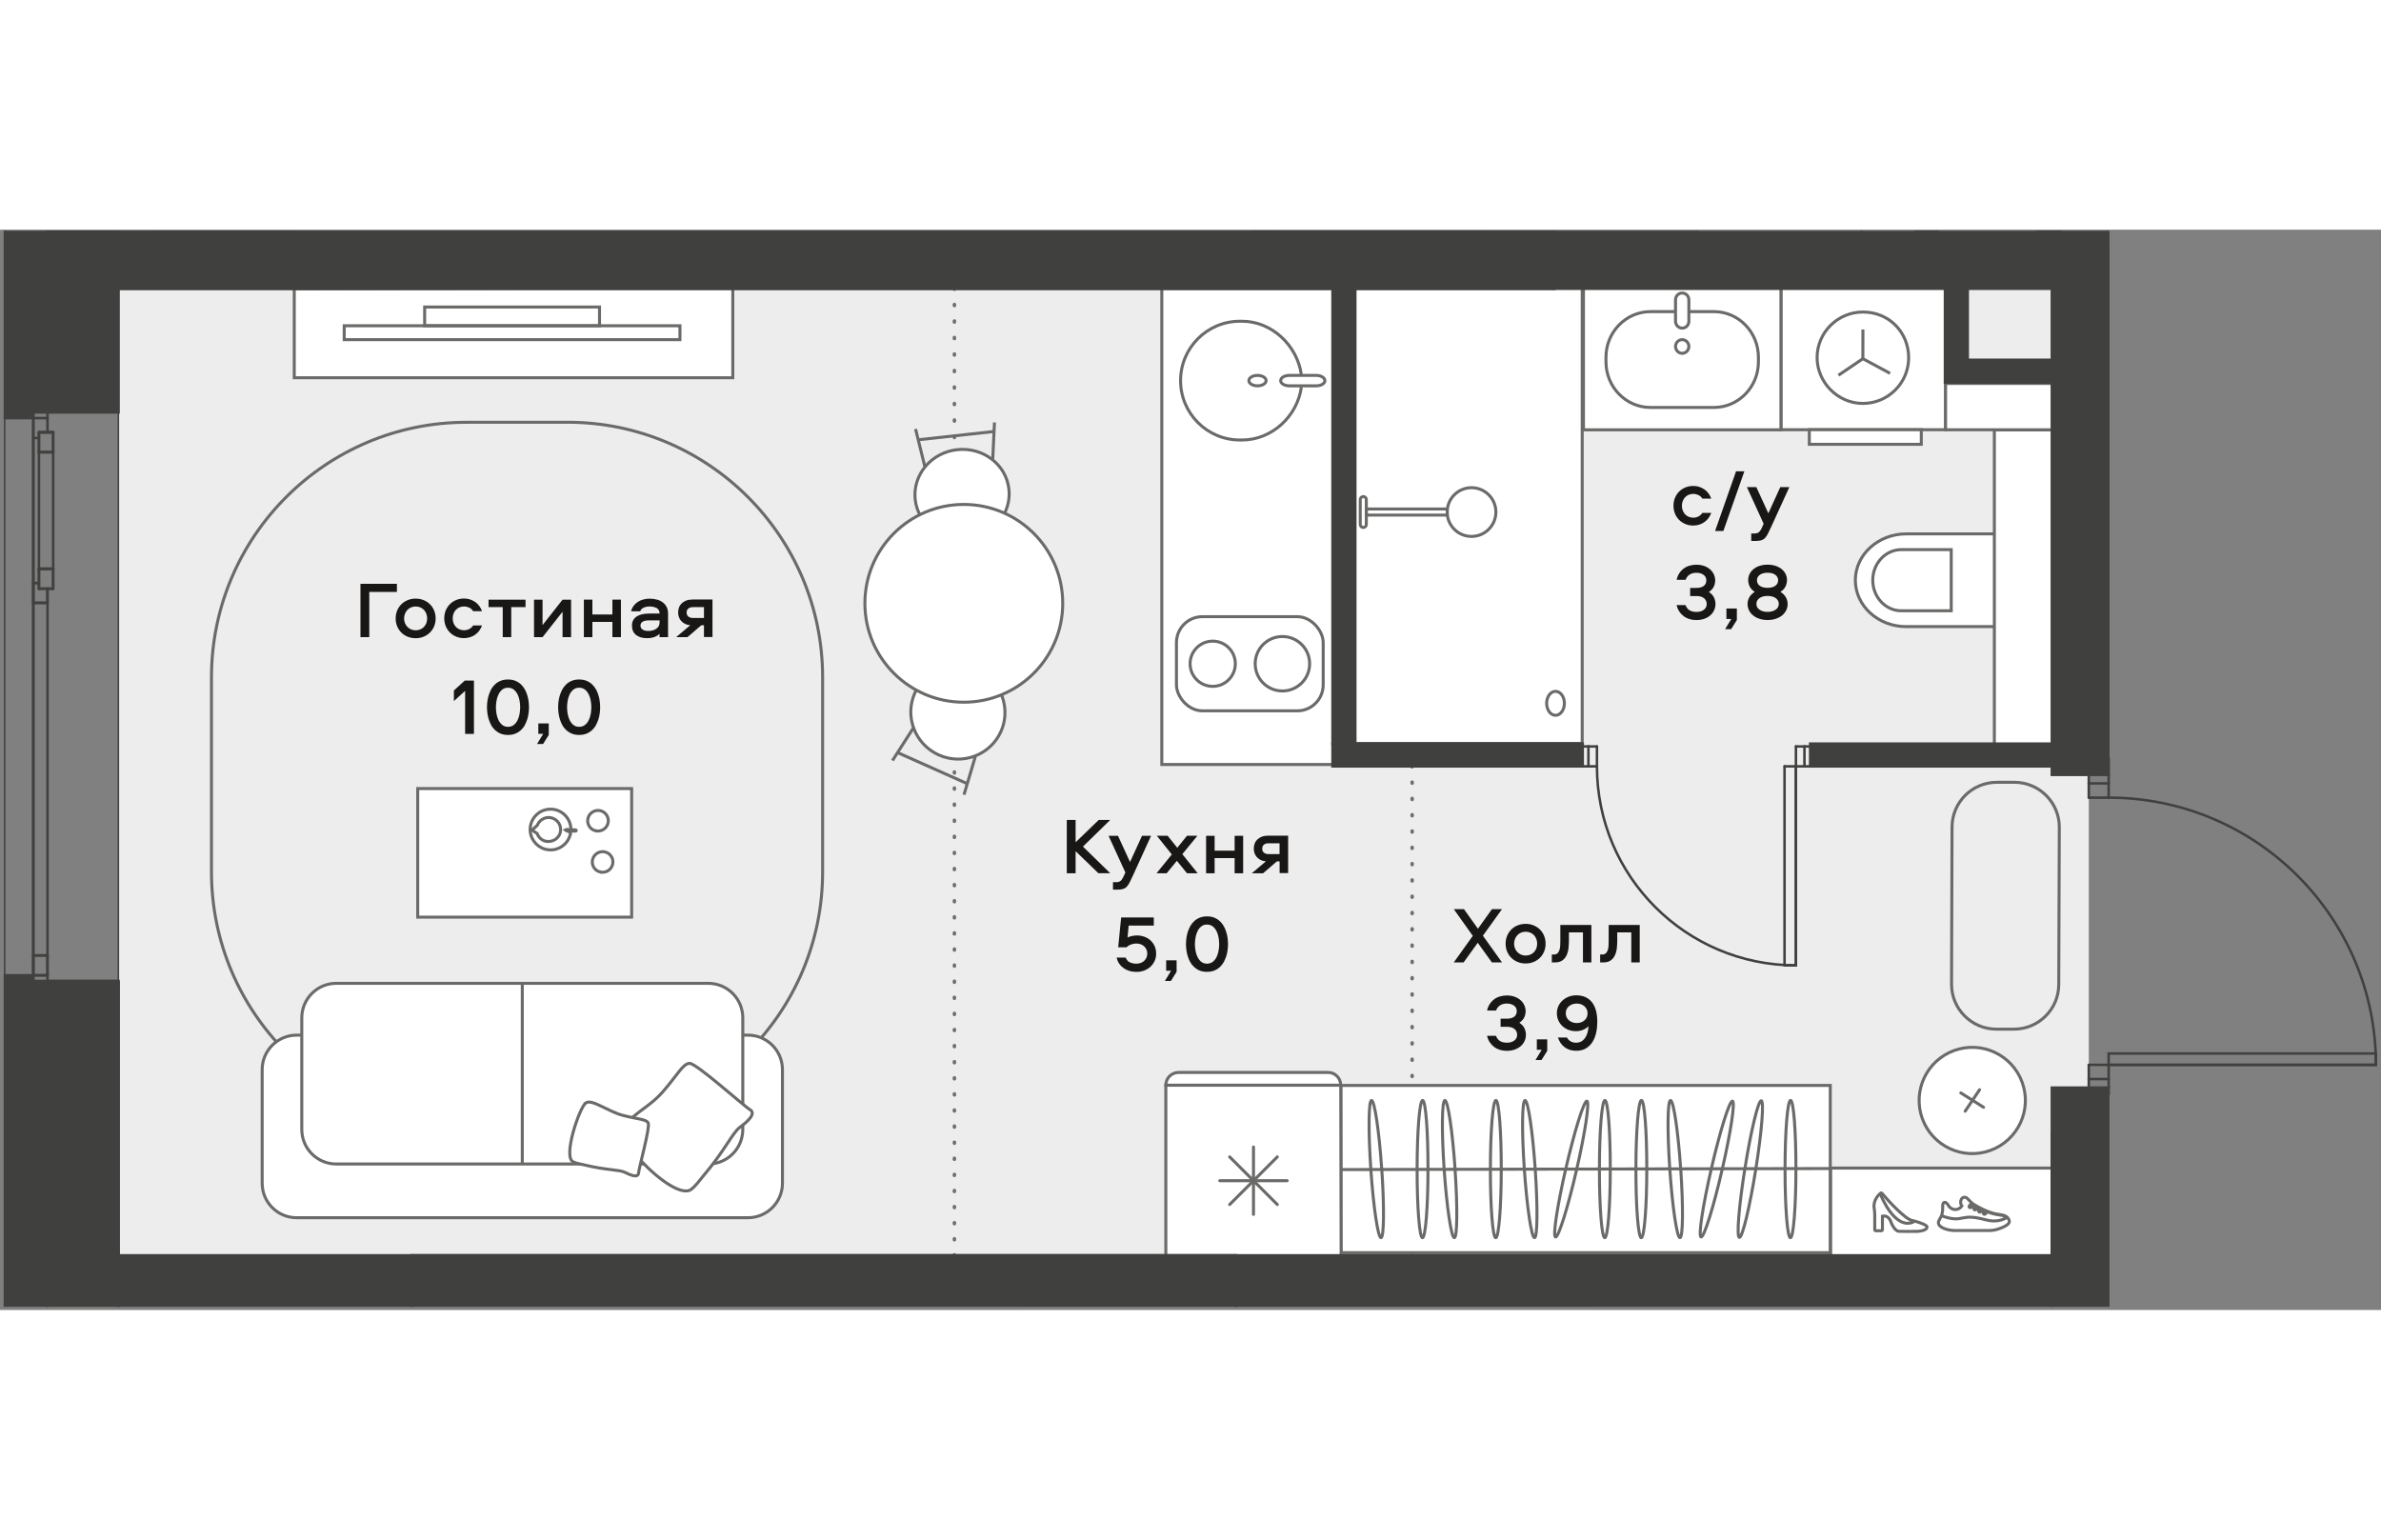 <?xml version="1.0" encoding="UTF-8"?><svg id="_Слой_1" xmlns="http://www.w3.org/2000/svg" xmlns:xlink="http://www.w3.org/1999/xlink" viewBox="0 0 474.8 215.43" width="883" height="571"><rect x="0" y="0" width="474.8" height="215.43" fill="#808080" stroke="none"/><defs><clipPath id="clippath"><polygon points="0 .21 0 214.79 420.66 214.79 420.66 172.61 474.8 172.61 474.8 156.96 462.83 105.24 420.67 105.24 420.67 .21 0 .21" fill="none" stroke-width="0"/></clipPath><clipPath id="clippath-1"><polygon points="0 .21 0 214.79 420.66 214.79 420.66 172.61 474.8 172.61 474.8 156.96 462.83 105.24 420.67 105.24 420.67 .21 0 .21" fill="none" stroke-width="0"/></clipPath><clipPath id="clippath-2"><polygon points="0 .21 0 214.79 420.66 214.79 420.66 172.61 474.8 172.61 474.8 156.96 462.83 105.24 420.67 105.24 420.67 .21 0 .21" fill="none" stroke-width="0"/></clipPath><clipPath id="clippath-4"><polygon points="0 .21 0 214.79 420.66 214.79 420.66 172.61 474.8 172.61 474.8 156.96 462.83 105.24 420.67 105.24 420.67 .21 0 .21" fill="none" stroke-width="0"/></clipPath><clipPath id="clippath-5"><polygon points="0 .21 0 214.79 420.66 214.79 420.66 172.61 474.8 172.61 474.8 156.96 462.83 105.24 420.67 105.24 420.67 .21 0 .21" fill="none" stroke-width="0"/></clipPath><clipPath id="clippath-6"><polygon points="0 .21 0 214.79 420.66 214.79 420.66 172.61 474.8 172.61 474.8 156.96 462.83 105.24 420.67 105.24 420.67 .21 0 .21" fill="none" stroke-width="0"/></clipPath><clipPath id="clippath-7"><polygon points="0 .21 0 214.79 420.66 214.79 420.66 172.61 474.8 172.61 474.8 156.96 462.83 105.24 420.67 105.24 420.67 .21 0 .21" fill="none" stroke-width="0"/></clipPath><clipPath id="clippath-8"><polygon points="0 .21 0 214.79 420.66 214.79 420.66 172.61 474.8 172.61 474.8 156.96 462.83 105.24 420.67 105.24 420.67 .21 0 .21" fill="none" stroke-width="0"/></clipPath><clipPath id="clippath-9"><polygon points="0 .21 0 214.79 420.66 214.79 420.66 172.61 474.8 172.61 474.8 156.96 462.83 105.24 420.67 105.24 420.67 .21 0 .21" fill="none" stroke-width="0"/></clipPath><clipPath id="clippath-10"><polygon points="0 .21 0 214.79 420.66 214.79 420.66 172.61 474.8 172.61 474.8 156.96 462.83 105.24 420.67 105.24 420.67 .21 0 .21" fill="none" stroke-width="0"/></clipPath><clipPath id="clippath-11"><polygon points="0 .21 0 214.79 420.66 214.79 420.66 172.61 474.8 172.61 474.8 156.96 462.83 105.24 420.67 105.24 420.67 .21 0 .21" fill="none" stroke-width="0"/></clipPath><clipPath id="clippath-12"><polygon points="0 .21 0 214.79 420.66 214.79 420.66 172.61 474.8 172.61 474.8 156.96 462.83 105.24 420.67 105.24 420.67 .21 0 .21" fill="none" stroke-width="0"/></clipPath><clipPath id="clippath-13"><polygon points="0 .21 0 214.79 420.66 214.79 420.66 172.61 474.8 172.61 474.8 156.96 462.83 105.24 420.67 105.24 420.67 .21 0 .21" fill="none" stroke-width="0"/></clipPath><clipPath id="clippath-14"><polygon points="0 .21 0 214.79 420.66 214.79 420.66 172.61 474.8 172.61 474.8 156.96 462.83 105.24 420.67 105.24 420.67 .21 0 .21" fill="none" stroke-width="0"/></clipPath><clipPath id="clippath-15"><polygon points="0 .21 0 214.79 420.66 214.79 420.66 172.61 474.8 172.61 474.8 156.96 462.83 105.24 420.67 105.24 420.67 .21 0 .21" fill="none" stroke-width="0"/></clipPath><clipPath id="clippath-16"><polygon points="0 .21 0 214.79 420.66 214.79 420.66 172.61 474.8 172.61 474.8 156.96 462.83 105.24 420.67 105.24 420.67 .21 0 .21" fill="none" stroke-width="0"/></clipPath><clipPath id="clippath-17"><polygon points="0 .21 0 214.79 420.66 214.79 420.66 172.61 474.8 172.61 474.8 156.96 462.83 105.24 420.67 105.24 420.67 .21 0 .21" fill="none" stroke-width="0"/></clipPath><clipPath id="clippath-18"><polygon points="0 .21 0 214.79 420.66 214.79 420.66 172.61 474.8 172.61 474.8 156.96 462.83 105.24 420.67 105.24 420.67 .21 0 .21" fill="none" stroke-width="0"/></clipPath><clipPath id="clippath-19"><polygon points="0 .21 0 214.79 420.66 214.79 420.66 172.61 474.8 172.61 474.8 156.96 462.83 105.24 420.67 105.24 420.67 .21 0 .21" fill="none" stroke-width="0"/></clipPath><clipPath id="clippath-20"><polygon points="0 .21 0 214.79 420.66 214.79 420.66 172.61 474.8 172.61 474.8 156.96 462.83 105.24 420.67 105.24 420.67 .21 0 .21" fill="none" stroke-width="0"/></clipPath><clipPath id="clippath-21"><polygon points="0 .21 0 214.79 420.66 214.79 420.66 172.61 474.8 172.61 474.8 156.96 462.83 105.24 420.67 105.24 420.67 .21 0 .21" fill="none" stroke-width="0"/></clipPath><clipPath id="clippath-22"><polygon points="0 .21 0 214.79 420.66 214.79 420.66 172.61 474.8 172.61 474.8 156.96 462.83 105.24 420.67 105.24 420.67 .21 0 .21" fill="none" stroke-width="0"/></clipPath><clipPath id="clippath-23"><polygon points="0 .21 0 214.79 420.66 214.79 420.66 172.61 474.8 172.61 474.8 156.96 462.83 105.24 420.67 105.24 420.67 .21 0 .21" fill="none" stroke-width="0"/></clipPath><clipPath id="clippath-24"><polygon points="0 .21 0 214.79 420.66 214.79 420.66 172.61 474.8 172.61 474.8 156.96 462.83 105.24 420.67 105.24 420.67 .21 0 .21" fill="none" stroke-width="0"/></clipPath><clipPath id="clippath-25"><polygon points="0 .21 0 214.79 420.66 214.79 420.66 172.61 474.8 172.61 474.8 156.96 462.83 105.24 420.67 105.24 420.67 .21 0 .21" fill="none" stroke-width="0"/></clipPath><clipPath id="clippath-26"><polygon points="0 .21 0 214.79 420.66 214.79 420.66 172.61 474.8 172.61 474.8 156.96 462.83 105.24 420.67 105.24 420.67 .21 0 .21" fill="none" stroke-width="0"/></clipPath><clipPath id="clippath-27"><polygon points="0 .21 0 214.79 420.66 214.79 420.66 172.61 474.8 172.61 474.8 156.96 462.83 105.24 420.67 105.24 420.67 .21 0 .21" fill="none" stroke-width="0"/></clipPath><clipPath id="clippath-28"><polygon points="0 .21 0 214.79 420.66 214.79 420.66 172.61 474.8 172.61 474.8 156.96 462.83 105.24 420.67 105.24 420.67 .21 0 .21" fill="none" stroke-width="0"/></clipPath><clipPath id="clippath-29"><polygon points="0 .21 0 214.79 420.66 214.79 420.66 172.61 474.8 172.61 474.8 156.96 462.83 105.24 420.67 105.24 420.67 .21 0 .21" fill="none" stroke-width="0"/></clipPath><clipPath id="clippath-30"><polygon points="0 .21 0 214.79 420.66 214.79 420.66 172.61 474.8 172.61 474.8 156.96 462.83 105.24 420.67 105.24 420.67 .21 0 .21" fill="none" stroke-width="0"/></clipPath><clipPath id="clippath-31"><polygon points="0 .21 0 214.79 420.66 214.79 420.66 172.61 474.8 172.61 474.8 156.96 462.83 105.24 420.67 105.24 420.67 .21 0 .21" fill="none" stroke-width="0"/></clipPath><clipPath id="clippath-32"><polygon points="0 .21 0 214.79 420.66 214.79 420.66 172.61 474.8 172.61 474.8 156.96 462.83 105.24 420.67 105.24 420.67 .21 0 .21" fill="none" stroke-width="0"/></clipPath><clipPath id="clippath-33"><polygon points="0 .21 0 214.79 420.66 214.79 420.66 172.61 474.8 172.61 474.8 156.96 462.83 105.24 420.67 105.24 420.67 .21 0 .21" fill="none" stroke-width="0"/></clipPath><clipPath id="clippath-34"><polygon points="0 .21 0 214.79 420.66 214.79 420.66 172.61 474.8 172.61 474.8 156.96 462.83 105.24 420.67 105.24 420.67 .21 0 .21" fill="none" stroke-width="0"/></clipPath><clipPath id="clippath-35"><polygon points="0 .21 0 214.79 420.66 214.79 420.66 172.61 474.8 172.61 474.8 156.96 462.83 105.24 420.67 105.24 420.67 .21 0 .21" fill="none" stroke-width="0"/></clipPath><clipPath id="clippath-36"><polygon points="0 .21 0 214.79 420.66 214.79 420.66 172.61 474.8 172.61 474.8 156.96 462.83 105.24 420.67 105.24 420.67 .21 0 .21" fill="none" stroke-width="0"/></clipPath><clipPath id="clippath-37"><polygon points="0 .21 0 214.79 420.66 214.79 420.66 172.61 474.8 172.61 474.8 156.96 462.83 105.24 420.67 105.24 420.67 .21 0 .21" fill="none" stroke-width="0"/></clipPath><clipPath id="clippath-38"><polygon points="0 .21 0 214.79 420.66 214.79 420.66 172.61 474.8 172.61 474.8 156.96 462.83 105.24 420.67 105.24 420.67 .21 0 .21" fill="none" stroke-width="0"/></clipPath><clipPath id="clippath-39"><polygon points="0 .21 0 214.79 420.66 214.79 420.66 172.61 474.8 172.61 474.8 156.96 462.83 105.24 420.67 105.24 420.67 .21 0 .21" fill="none" stroke-width="0"/></clipPath><clipPath id="clippath-40"><polygon points="0 .21 0 214.79 420.66 214.79 420.66 172.61 474.8 172.61 474.8 156.96 462.83 105.24 420.67 105.24 420.67 .21 0 .21" fill="none" stroke-width="0"/></clipPath><clipPath id="clippath-41"><polygon points="0 .21 0 214.79 420.66 214.79 420.66 172.61 474.8 172.61 474.8 156.96 462.83 105.24 420.67 105.24 420.67 .21 0 .21" fill="none" stroke-width="0"/></clipPath></defs><rect x="23.68" y="6.06" width="392.85" height="203.57" fill="#eeedee" stroke-width="0"/><g clip-path="url(#clippath)"><polygon points="416.57 312.81 410.5 312.81 410.5 215.19 23.33 215.19 23.33 405.52 56.42 409.35 56.42 567.17 410.53 567.17 410.53 388.67 416.57 388.67 416.57 312.81" fill="#eeedee" stroke-width="0"/></g><polygon points="23.31 .21 23.31 4.13 419.36 4.13 419.36 45.98 420.67 45.98 420.67 .21 23.31 .21" fill="#eeedee" stroke-width="0"/><g clip-path="url(#clippath-1)"><polygon points=".93 -397.83 .93 413.54 48.02 413.54 48.02 728.09 .93 728.09 .93 1042.17 1409.75 1042.17 1409.75 -397.83 .93 -397.83" fill="none" stroke="#40403f" stroke-linecap="round" stroke-linejoin="round" stroke-width=".3"/><polygon points="1351.43 -39.03 1351.43 -182.17 1387.08 -182.17 1387.08 -375.15 23.61 -375.15 23.61 413.54 56.53 413.54 56.53 728.09 23.61 728.09 23.61 1019.5 1387.08 1019.5 1387.08 -39.03 1351.43 -39.03" fill="none" stroke="#40403f" stroke-linecap="round" stroke-linejoin="round" stroke-width=".3"/></g><line x1="9.47" y1="148.69" x2="9.47" y2="144.72" fill="none" stroke="#40403f" stroke-linecap="round" stroke-linejoin="round" stroke-width=".5"/><line x1="9.47" y1="144.72" x2="6.64" y2="144.72" fill="none" stroke="#40403f" stroke-linecap="round" stroke-linejoin="round" stroke-width=".5"/><line x1="6.64" y1="144.72" x2="6.64" y2="148.69" fill="none" stroke="#40403f" stroke-linecap="round" stroke-linejoin="round" stroke-width=".5"/><line x1="6.64" y1="148.69" x2="9.47" y2="148.69" fill="none" stroke="#40403f" stroke-linecap="round" stroke-linejoin="round" stroke-width=".5"/><line x1="9.47" y1="74.42" x2="9.47" y2="71.59" fill="none" stroke="#40403f" stroke-linecap="round" stroke-linejoin="round" stroke-width=".5"/><line x1="7.77" y1="70.46" x2="6.64" y2="70.46" fill="none" stroke="#40403f" stroke-linecap="round" stroke-linejoin="round" stroke-width=".5"/><line x1="6.64" y1="70.46" x2="6.64" y2="74.42" fill="none" stroke="#40403f" stroke-linecap="round" stroke-linejoin="round" stroke-width=".5"/><line x1="6.64" y1="74.42" x2="9.47" y2="74.42" fill="none" stroke="#40403f" stroke-linecap="round" stroke-linejoin="round" stroke-width=".5"/><line x1="9.47" y1="40.41" x2="9.47" y2="37.57" fill="none" stroke="#40403f" stroke-linecap="round" stroke-linejoin="round" stroke-width=".5"/><line x1="9.47" y1="37.57" x2="6.64" y2="37.57" fill="none" stroke="#40403f" stroke-linecap="round" stroke-linejoin="round" stroke-width=".5"/><line x1="6.64" y1="37.57" x2="6.64" y2="41.54" fill="none" stroke="#40403f" stroke-linecap="round" stroke-linejoin="round" stroke-width=".5"/><line x1="6.64" y1="41.54" x2="7.77" y2="41.54" fill="none" stroke="#40403f" stroke-linecap="round" stroke-linejoin="round" stroke-width=".5"/><line x1="9.47" y1="74.42" x2="9.47" y2="144.72" fill="none" stroke="#40403f" stroke-linecap="round" stroke-linejoin="round" stroke-width=".5"/><line x1="6.64" y1="144.72" x2="6.64" y2="74.42" fill="none" stroke="#40403f" stroke-linecap="round" stroke-linejoin="round" stroke-width=".5"/><line x1="6.64" y1="70.46" x2="6.64" y2="41.54" fill="none" stroke="#40403f" stroke-linecap="round" stroke-linejoin="round" stroke-width=".5"/><line x1="6.64" y1="36.44" x2="6.64" y2="149.83" fill="none" stroke="#40403f" stroke-linecap="round" stroke-linejoin="round" stroke-width=".5"/><line x1="9.47" y1="36.44" x2="9.47" y2="37.86" fill="none" stroke="#40403f" stroke-linecap="round" stroke-linejoin="round" stroke-width=".5"/><line x1="9.47" y1="148.41" x2="9.47" y2="149.83" fill="none" stroke="#40403f" stroke-linecap="round" stroke-linejoin="round" stroke-width=".5"/><line x1="6.64" y1="144.72" x2="9.47" y2="144.72" fill="none" stroke="#40403f" stroke-linecap="round" stroke-linejoin="round" stroke-width=".5"/><line x1="9.47" y1="144.72" x2="9.47" y2="148.69" fill="none" stroke="#40403f" stroke-linecap="round" stroke-linejoin="round" stroke-width=".5"/><line x1="9.47" y1="148.69" x2="6.64" y2="148.69" fill="none" stroke="#40403f" stroke-linecap="round" stroke-linejoin="round" stroke-width=".5"/><line x1="6.64" y1="148.69" x2="6.64" y2="144.72" fill="none" stroke="#40403f" stroke-linecap="round" stroke-linejoin="round" stroke-width=".5"/><line x1="6.64" y1="74.42" x2="9.47" y2="74.42" fill="none" stroke="#40403f" stroke-linecap="round" stroke-linejoin="round" stroke-width=".5"/><line x1="9.47" y1="74.42" x2="9.47" y2="71.59" fill="none" stroke="#40403f" stroke-linecap="round" stroke-linejoin="round" stroke-width=".5"/><line x1="7.77" y1="70.46" x2="6.64" y2="70.46" fill="none" stroke="#40403f" stroke-linecap="round" stroke-linejoin="round" stroke-width=".5"/><line x1="6.64" y1="70.46" x2="6.64" y2="74.42" fill="none" stroke="#40403f" stroke-linecap="round" stroke-linejoin="round" stroke-width=".5"/><line x1="9.19" y1="67.62" x2="7.77" y2="67.62" fill="none" stroke="#40403f" stroke-linecap="round" stroke-linejoin="round" stroke-width=".5"/><line x1="7.77" y1="44.38" x2="9.19" y2="44.38" fill="none" stroke="#40403f" stroke-linecap="round" stroke-linejoin="round" stroke-width=".5"/><line x1="7.77" y1="67.62" x2="7.77" y2="44.38" fill="none" stroke="#40403f" stroke-linecap="round" stroke-linejoin="round" stroke-width=".5"/><line x1="10.6" y1="67.62" x2="9.19" y2="67.62" fill="none" stroke="#40403f" stroke-linecap="round" stroke-linejoin="round" stroke-width=".5"/><line x1="10.6" y1="44.38" x2="10.6" y2="67.62" fill="none" stroke="#40403f" stroke-linecap="round" stroke-linejoin="round" stroke-width=".5"/><line x1="9.19" y1="44.38" x2="10.61" y2="44.38" fill="none" stroke="#40403f" stroke-linecap="round" stroke-linejoin="round" stroke-width=".5"/><line x1="10.6" y1="71.59" x2="7.77" y2="71.59" fill="none" stroke="#40403f" stroke-linecap="round" stroke-linejoin="round" stroke-width=".5"/><line x1="10.6" y1="67.62" x2="10.6" y2="71.59" fill="none" stroke="#40403f" stroke-linecap="round" stroke-linejoin="round" stroke-width=".5"/><line x1="7.77" y1="67.62" x2="10.6" y2="67.62" fill="none" stroke="#40403f" stroke-linecap="round" stroke-linejoin="round" stroke-width=".5"/><line x1="7.77" y1="71.59" x2="7.77" y2="67.62" fill="none" stroke="#40403f" stroke-linecap="round" stroke-linejoin="round" stroke-width=".5"/><line x1="10.6" y1="44.38" x2="7.77" y2="44.38" fill="none" stroke="#40403f" stroke-linecap="round" stroke-linejoin="round" stroke-width=".5"/><line x1="10.6" y1="40.41" x2="10.6" y2="44.38" fill="none" stroke="#40403f" stroke-linecap="round" stroke-linejoin="round" stroke-width=".5"/><line x1="7.77" y1="40.41" x2="10.6" y2="40.41" fill="none" stroke="#40403f" stroke-linecap="round" stroke-linejoin="round" stroke-width=".5"/><line x1="7.77" y1="44.38" x2="7.77" y2="40.41" fill="none" stroke="#40403f" stroke-linecap="round" stroke-linejoin="round" stroke-width=".5"/><line x1="10.6" y1="40.41" x2="7.77" y2="40.41" fill="none" stroke="#40403f" stroke-linecap="round" stroke-linejoin="round" stroke-width=".5"/><line x1="10.6" y1="71.59" x2="7.77" y2="71.59" fill="none" stroke="#40403f" stroke-linecap="round" stroke-linejoin="round" stroke-width=".5"/><line x1="7.77" y1="67.62" x2="10.6" y2="67.62" fill="none" stroke="#40403f" stroke-linecap="round" stroke-linejoin="round" stroke-width=".5"/><line x1="10.6" y1="67.62" x2="10.6" y2="71.59" fill="none" stroke="#40403f" stroke-linecap="round" stroke-linejoin="round" stroke-width=".5"/><line x1="7.77" y1="71.59" x2="7.77" y2="67.62" fill="none" stroke="#40403f" stroke-linecap="round" stroke-linejoin="round" stroke-width=".5"/><line x1="7.77" y1="44.38" x2="10.6" y2="44.38" fill="none" stroke="#40403f" stroke-linecap="round" stroke-linejoin="round" stroke-width=".5"/><line x1="10.6" y1="44.38" x2="10.6" y2="40.41" fill="none" stroke="#40403f" stroke-linecap="round" stroke-linejoin="round" stroke-width=".5"/><line x1="10.6" y1="40.41" x2="7.77" y2="40.41" fill="none" stroke="#40403f" stroke-linecap="round" stroke-linejoin="round" stroke-width=".5"/><line x1="7.77" y1="40.41" x2="7.77" y2="44.38" fill="none" stroke="#40403f" stroke-linecap="round" stroke-linejoin="round" stroke-width=".5"/><g clip-path="url(#clippath-2)"><path d="M439.2,103.34c29.43,0,53.29-23.86,53.29-53.29" fill="none" stroke="#40403f" stroke-linecap="round" stroke-linejoin="round" stroke-width=".5"/><path d="M473.79,166.55c0-29.43-23.86-53.29-53.29-53.29" fill="none" stroke="#40403f" stroke-linecap="round" stroke-linejoin="round" stroke-width=".5"/><path d="M318.45,107.02c0,21.92,17.77,39.69,39.68,39.69" fill="none" stroke="#40403f" stroke-linecap="round" stroke-linejoin="round" stroke-width=".5"/></g><line x1="416.53" y1="110.42" x2="416.53" y2="108.72" fill="none" stroke="#40403f" stroke-linecap="round" stroke-linejoin="round" stroke-width=".5"/><line x1="420.49" y1="108.72" x2="420.49" y2="110.42" fill="none" stroke="#40403f" stroke-linecap="round" stroke-linejoin="round" stroke-width=".5"/><line x1="420.49" y1="169.38" x2="420.49" y2="171.08" fill="none" stroke="#40403f" stroke-linecap="round" stroke-linejoin="round" stroke-width=".5"/><line x1="416.53" y1="171.09" x2="416.53" y2="169.39" fill="none" stroke="#40403f" stroke-linecap="round" stroke-linejoin="round" stroke-width=".5"/><line x1="420.49" y1="166.55" x2="420.49" y2="169.38" fill="none" stroke="#40403f" stroke-linecap="round" stroke-linejoin="round" stroke-width=".5"/><line x1="416.53" y1="166.55" x2="420.49" y2="166.55" fill="none" stroke="#40403f" stroke-linecap="round" stroke-linejoin="round" stroke-width=".5"/><line x1="416.53" y1="169.38" x2="416.53" y2="166.55" fill="none" stroke="#40403f" stroke-linecap="round" stroke-linejoin="round" stroke-width=".5"/><line x1="420.49" y1="169.38" x2="416.53" y2="169.38" fill="none" stroke="#40403f" stroke-linecap="round" stroke-linejoin="round" stroke-width=".5"/><line x1="416.53" y1="110.42" x2="420.49" y2="110.42" fill="none" stroke="#40403f" stroke-linecap="round" stroke-linejoin="round" stroke-width=".5"/><line x1="416.53" y1="113.26" x2="416.53" y2="110.42" fill="none" stroke="#40403f" stroke-linecap="round" stroke-linejoin="round" stroke-width=".5"/><line x1="420.49" y1="113.26" x2="416.53" y2="113.26" fill="none" stroke="#40403f" stroke-linecap="round" stroke-linejoin="round" stroke-width=".5"/><line x1="420.49" y1="110.42" x2="420.49" y2="113.26" fill="none" stroke="#40403f" stroke-linecap="round" stroke-linejoin="round" stroke-width=".5"/><line x1="315.61" y1="107.02" x2="316.75" y2="107.02" fill="none" stroke="#40403f" stroke-linecap="round" stroke-linejoin="round" stroke-width=".5"/><line x1="316.75" y1="103.05" x2="315.61" y2="103.05" fill="none" stroke="#40403f" stroke-linecap="round" stroke-linejoin="round" stroke-width=".5"/><line x1="360.97" y1="103.05" x2="359.83" y2="103.05" fill="none" stroke="#40403f" stroke-linecap="round" stroke-linejoin="round" stroke-width=".5"/><line x1="359.83" y1="107.02" x2="360.97" y2="107.02" fill="none" stroke="#40403f" stroke-linecap="round" stroke-linejoin="round" stroke-width=".5"/><line x1="359.83" y1="107.02" x2="359.83" y2="103.05" fill="none" stroke="#40403f" stroke-linecap="round" stroke-linejoin="round" stroke-width=".5"/><line x1="359.83" y1="103.05" x2="358.13" y2="103.05" fill="none" stroke="#40403f" stroke-linecap="round" stroke-linejoin="round" stroke-width=".5"/><line x1="358.13" y1="103.05" x2="358.13" y2="107.02" fill="none" stroke="#40403f" stroke-linecap="round" stroke-linejoin="round" stroke-width=".5"/><line x1="358.13" y1="107.02" x2="359.83" y2="107.02" fill="none" stroke="#40403f" stroke-linecap="round" stroke-linejoin="round" stroke-width=".5"/><line x1="316.75" y1="107.02" x2="318.45" y2="107.02" fill="none" stroke="#40403f" stroke-linecap="round" stroke-linejoin="round" stroke-width=".5"/><line x1="318.45" y1="107.02" x2="318.45" y2="103.05" fill="none" stroke="#40403f" stroke-linecap="round" stroke-linejoin="round" stroke-width=".5"/><line x1="318.45" y1="103.05" x2="316.75" y2="103.05" fill="none" stroke="#40403f" stroke-linecap="round" stroke-linejoin="round" stroke-width=".5"/><line x1="316.75" y1="103.05" x2="316.75" y2="107.02" fill="none" stroke="#40403f" stroke-linecap="round" stroke-linejoin="round" stroke-width=".5"/><line x1="420.49" y1="166.55" x2="473.79" y2="166.55" fill="none" stroke="#40403f" stroke-linecap="round" stroke-linejoin="round" stroke-width=".5"/><line x1="473.79" y1="164.28" x2="420.49" y2="164.28" fill="none" stroke="#40403f" stroke-linecap="round" stroke-linejoin="round" stroke-width=".5"/><line x1="420.49" y1="164.28" x2="420.49" y2="166.55" fill="none" stroke="#40403f" stroke-linecap="round" stroke-linejoin="round" stroke-width=".5"/><line x1="420.49" y1="166.55" x2="473.79" y2="166.55" fill="none" stroke="#40403f" stroke-linecap="round" stroke-linejoin="round" stroke-width=".5"/><line x1="473.79" y1="166.55" x2="473.79" y2="164.28" fill="none" stroke="#40403f" stroke-linecap="round" stroke-linejoin="round" stroke-width=".5"/><line x1="358.13" y1="107.02" x2="358.13" y2="146.71" fill="none" stroke="#40403f" stroke-linecap="round" stroke-linejoin="round" stroke-width=".5"/><line x1="358.13" y1="146.71" x2="355.86" y2="146.71" fill="none" stroke="#40403f" stroke-linecap="round" stroke-linejoin="round" stroke-width=".5"/><line x1="358.13" y1="107.02" x2="358.13" y2="146.71" fill="none" stroke="#40403f" stroke-linecap="round" stroke-linejoin="round" stroke-width=".5"/><line x1="355.86" y1="107.02" x2="358.13" y2="107.02" fill="none" stroke="#40403f" stroke-linecap="round" stroke-linejoin="round" stroke-width=".5"/><line x1="355.86" y1="146.71" x2="355.86" y2="107.02" fill="none" stroke="#40403f" stroke-linecap="round" stroke-linejoin="round" stroke-width=".5"/><line x1="281.6" y1="107.02" x2="281.6" y2="107.12" fill="none" stroke="#6e6e6e" stroke-linecap="round" stroke-linejoin="round" stroke-width=".7"/><line x1="281.6" y1="110.17" x2="281.6" y2="202.91" fill="none" stroke="#6e6e6e" stroke-dasharray="0 0 .2 3.05" stroke-linecap="round" stroke-linejoin="round" stroke-width=".7"/><line x1="281.6" y1="204.43" x2="281.6" y2="204.53" fill="none" stroke="#6e6e6e" stroke-linecap="round" stroke-linejoin="round" stroke-width=".7"/><line x1="190.32" y1="95.5" x2="190.32" y2="95.4" fill="none" stroke="#6e6e6e" stroke-linecap="round" stroke-linejoin="round" stroke-width=".7"/><line x1="190.32" y1="92.42" x2="190.32" y2="46.22" fill="none" stroke="#6e6e6e" stroke-dasharray="0 0 .2 2.98" stroke-linecap="round" stroke-linejoin="round" stroke-width=".7"/><line x1="190.32" y1="44.73" x2="190.32" y2="44.63" fill="none" stroke="#6e6e6e" stroke-linecap="round" stroke-linejoin="round" stroke-width=".7"/><line x1="190.32" y1="204.53" x2="190.32" y2="204.43" fill="none" stroke="#6e6e6e" stroke-linecap="round" stroke-linejoin="round" stroke-width=".7"/><line x1="190.32" y1="201.43" x2="190.32" y2="97.11" fill="none" stroke="#6e6e6e" stroke-dasharray="0 0 .2 3.01" stroke-linecap="round" stroke-linejoin="round" stroke-width=".7"/><line x1="190.32" y1="95.6" x2="190.32" y2="95.5" fill="none" stroke="#6e6e6e" stroke-linecap="round" stroke-linejoin="round" stroke-width=".7"/><line x1="190.32" y1="44.63" x2="190.32" y2="44.53" fill="none" stroke="#6e6e6e" stroke-linecap="round" stroke-linejoin="round" stroke-width=".7"/><line x1="190.32" y1="41.45" x2="190.32" y2="13.42" fill="none" stroke="#6e6e6e" stroke-dasharray="0 0 .21 3.08" stroke-linecap="round" stroke-linejoin="round" stroke-width=".7"/><line x1="190.32" y1="11.88" x2="190.32" y2="11.78" fill="none" stroke="#6e6e6e" stroke-linecap="round" stroke-linejoin="round" stroke-width=".7"/><g clip-path="url(#clippath-4)"><polygon points="305.37 215.03 305.37 214.94 203.3 214.94 203.3 249.56 282.62 249.56 282.62 317.09 317.24 317.09 317.24 215.03 305.37 215.03" fill="#fff" stroke-width="0"/><polygon points="305.37 215.03 305.37 214.94 203.3 214.94 203.3 249.56 282.62 249.56 282.62 317.09 317.24 317.09 317.24 215.03 305.37 215.03" fill="none" stroke="#6a6a69" stroke-miterlimit="22.93" stroke-width=".6"/><path d="M93.04,38.4h20.13c28.08,0,50.87,22.79,50.87,50.87v38.79c0,28.08-22.79,50.87-50.87,50.87h-20.13c-28.08,0-50.87-22.79-50.87-50.87v-38.78c0-28.08,22.79-50.87,50.87-50.87Z" fill="none" stroke="#6a6a69" stroke-miterlimit="22.93" stroke-width=".6"/><rect x="61" y="-6.35" width="96.64" height="6.33" fill="none" stroke="#6a6a69" stroke-miterlimit="22.93" stroke-width=".6"/><polyline points="58.64 -7.89 58.64 .12 30.58 .12 30.58 -18.9 58.64 -18.9 58.69 -11.9" fill="#fff" stroke-width="0"/><polyline points="58.64 -7.89 58.64 .12 30.58 .12 30.58 -18.9 58.64 -18.9 58.69 -11.9" fill="none" stroke="#6a6a69" stroke-miterlimit="22.93" stroke-width=".6"/><rect x="160.23" y="-19.16" width="28.05" height="19.14" fill="none" stroke="#6a6a69" stroke-miterlimit="22.93" stroke-width=".6"/><rect x="216.66" y="-102.12" width="33.48" height="101.9" fill="none" stroke="#6a6a69" stroke-miterlimit="22.93" stroke-width=".6"/></g><rect x="410.95" y=".21" width="9.68" height=".09" fill="#fff" stroke-width="0"/><g clip-path="url(#clippath-5)"><rect x="410.95" y="-18.11" width="9.68" height="18.42" fill="none" stroke="#6a6a69" stroke-miterlimit="22.93" stroke-width=".6"/></g><rect x="420.55" y="4.47" width=".12" height="34.13" fill="#fff" stroke-width="0"/><g clip-path="url(#clippath-6)"><polygon points="434.55 4.48 434.63 38.6 420.55 38.6 420.55 4.48 434.55 4.48" fill="none" stroke="#6a6a69" stroke-miterlimit="22.93" stroke-width=".6"/><path d="M430.66,26.74c0,1.44-.04,1.52-.06,1.57-.13.3-.47.58-1.01.85-.16.08-.33.15-.51.21-.18.06-1.04.39-.87,1.29h2.2c.07,0,.13.06.13.14v.91c0,.08-.06.14-.13.14h-2.37c-.35,0-.7.03-1.05.09-.51.08-1.51.06-2.45-.98-.05-.06-.05-.15,0-.2,0,0,0,0,0,0,1.17-.95,4.23-3.64,4.36-4.72.01-.08.16-.6.32-1.07.37-1.03.57-1.12.64-1.15,0,0,.02,0,.02,0,.02,0,.14-.02.28.08.24.18.39.62.45,1.32h0s0,.74.01,1.47v.08Z" fill="none" stroke="#6a6a69" stroke-miterlimit="22.93" stroke-width=".6"/><path d="M429.01,25.9c.07-.03.15,0,.18.07,0,0,0,0,0,0,.11.25.16.52.17.8,0,.29-.06.57-.18.83-.35.83-1.21,1.66-2.57,2.44-.62.36-1.26.66-1.92.93" fill="none" stroke="#6a6a69" stroke-miterlimit="22.93" stroke-width=".6"/><path d="M428.03,12.18c-.02.12-.04.25-.07.38-.14.86-.32,1.92-1.66,4.08-.09.09-.17.19-.24.29l-.7.67c-.13.13-.19.31-.16.49.02.17.13.32.28.4.35.2.78.17,1.11-.06.35.23.56.61.57,1.04-.03.43-.27.82-.64,1.03-.3.18-.57.39-.5.62.07.26.44.26.77.26.45-.02.91.04,1.35.17l.8.41c.26.13.56.09.78-.1.3-.27.68-.86.78-2.12v-5.6c0-.37-.05-.74-.16-1.09-.18-.57-.67-1.94-1.25-1.94-.29,0-.9.22-1.06,1.06ZM426.2,16.98l.38.3c.08.06.19.05.25-.03.06-.08.04-.2-.03-.26l-.38-.3c.08-.13.15-.25.22-.37l.3.23c.08.06.19.04.25-.04.06-.08.04-.2-.03-.25l-.33-.26c.07-.13.14-.26.21-.39l.27.21c.08.06.19.04.25-.04.06-.08.04-.19-.04-.25l-.31-.24c.07-.14.13-.27.19-.4l.27.21c.08.06.19.04.25-.04.06-.08.04-.2-.04-.26l-.34-.26c.25-.62.42-1.26.52-1.92.02-.13.04-.25.06-.37.04-.27.18-.51.4-.66.38.67.71,1.72.32,3.12-.58,2.1-.46,2.77-.29,3.62.04.2.08.4.11.64.12.87-.28,2.13-.5,2.58" fill="none" stroke="#6a6a69" stroke-miterlimit="22.93" stroke-width=".6"/><path d="M492.63,22.79v3.51c-.03,4.94-4.04,8.93-8.98,8.91l-31.34-.1c-4.94-.02-8.93-4.03-8.91-8.97v-3.51c.03-4.94,4.04-8.93,8.98-8.91l31.34.11c4.94.01,8.93,4.03,8.91,8.97Z" fill="none" stroke="#6a6a69" stroke-miterlimit="22.93" stroke-width=".6"/><path d="M401.58,159.43h-3.51c-4.94-.03-8.93-4.04-8.91-8.98l.1-31.34c.02-4.94,4.03-8.93,8.97-8.91h3.51c4.94.03,8.93,4.05,8.91,8.98l-.11,31.34c-.01,4.94-4.03,8.93-8.97,8.91Z" fill="none" stroke="#6a6a69" stroke-miterlimit="22.93" stroke-width=".6"/></g><polygon points="338.48 .21 338.48 .88 371.31 .85 371.31 .21 338.48 .21" fill="#fff" stroke-width="0"/><g clip-path="url(#clippath-7)"><rect x="338.46" y="-27.68" width="32.83" height="28.54" fill="none" stroke="#6a6a69" stroke-miterlimit="22.93" stroke-width=".6"/></g><polygon points="296.43 .21 296.43 .52 338.42 .49 338.42 .21 296.43 .21" fill="#fff" stroke-width="0"/><g clip-path="url(#clippath-8)"><rect x="296.42" y="-27.66" width="41.99" height="28.17" fill="none" stroke="#6a6a69" stroke-miterlimit="22.93" stroke-width=".6"/><rect x="253.92" y="-101.83" width="42.42" height="102.04" fill="#fff" stroke-width="0"/><rect x="253.92" y="-101.83" width="42.42" height="102.04" fill="none" stroke="#6a6a69" stroke-miterlimit="22.93" stroke-width=".6"/></g><rect x="371.24" y=".21" width="12.19" height="5.35" fill="#fff" stroke-width="0"/><g clip-path="url(#clippath-9)"><rect x="371.24" y="-102.4" width="12.19" height="107.96" fill="none" stroke="#6a6a69" stroke-miterlimit="22.93" stroke-width=".6"/></g><rect x="355.15" y="11.35" width="32.83" height="28.54" fill="#fff" stroke-width="0"/><rect x="355.15" y="11.35" width="32.83" height="28.54" fill="none" stroke="#6a6a69" stroke-miterlimit="22.93" stroke-width=".6"/><rect x="360.8" y="39.9" width="22.33" height="2.91" fill="#fff" stroke-width="0"/><rect x="360.8" y="39.89" width="22.33" height="2.91" fill="none" stroke="#6a6a69" stroke-miterlimit="22.93" stroke-width=".6"/><g clip-path="url(#clippath-10)"><path d="M380.61,25.55c0-5.06-3.87-9.13-9.12-9.13-5.03,0-9.13,4.06-9.14,9.09,0,4.87,4.06,9.13,9.12,9.14,5.03,0,9.13-4.06,9.14-9.1Z" fill="none" stroke="#6a6a69" stroke-miterlimit="22.93" stroke-width=".6"/></g><polyline points="376.9 28.65 371.48 25.73 366.61 29.03" fill="none" stroke="#6a6a69" stroke-miterlimit="22.93" stroke-width=".6"/><line x1="371.49" y1="19.9" x2="371.48" y2="25.73" fill="none" stroke="#6a6a69" stroke-miterlimit="22.93" stroke-width=".6"/><rect x="315.76" y="11.38" width="39.38" height="28.53" fill="#fff" stroke-width="0"/><rect x="315.76" y="11.38" width="39.38" height="28.53" fill="none" stroke="#6a6a69" stroke-miterlimit="22.93" stroke-width=".6"/><g clip-path="url(#clippath-11)"><path d="M334.13,16.34h-4.99c-4.9,0-8.88,4.06-8.89,9.09v.91c0,5.03,3.97,9.11,8.87,9.11h12.64c4.9.01,8.88-4.06,8.89-9.09v-.91c0-5.03-3.97-9.11-8.87-9.11h-4.99" fill="none" stroke="#6a6a69" stroke-miterlimit="22.93" stroke-width=".6"/><path d="M336.78,18.26v-4.27c0-.75-.59-1.36-1.33-1.36s-1.33.61-1.33,1.36v4.27c0,.75.59,1.37,1.33,1.37s1.33-.61,1.33-1.36Z" fill="none" stroke="#6a6a69" stroke-miterlimit="22.93" stroke-width=".6"/><path d="M335.45,24.65c.74,0,1.33-.61,1.33-1.36,0-.75-.6-1.36-1.33-1.36-.73,0-1.33.61-1.33,1.36,0,.75.6,1.37,1.33,1.37Z" fill="none" stroke="#6a6a69" stroke-miterlimit="22.93" stroke-width=".6"/></g><rect x="268.87" y="10.84" width="46.64" height="91.61" fill="#fff" stroke-width="0"/><rect x="268.87" y="10.84" width="46.64" height="91.61" fill="none" stroke="#6a6a69" stroke-miterlimit="22.93" stroke-width=".6"/><g clip-path="url(#clippath-12)"><ellipse cx="310.19" cy="94.45" rx="1.77" ry="2.39" fill="none" stroke="#6a6a69" stroke-linecap="round" stroke-linejoin="round" stroke-width=".6"/><path d="M293.44,61.17c-2.68,0-4.86-2.18-4.86-4.86s2.18-4.86,4.86-4.86,4.86,2.18,4.86,4.86-2.18,4.86-4.86,4.86Z" fill="none" stroke="#6a6a69" stroke-linecap="round" stroke-linejoin="round" stroke-width=".6"/></g><rect x="272.45" y="55.7" width="16.15" height="1.21" fill="none" stroke="#6a6a69" stroke-linecap="round" stroke-linejoin="round" stroke-width=".6"/><g clip-path="url(#clippath-13)"><path d="M271.25,58.78v-4.95c0-.34.27-.61.61-.61s.6.27.6.61v4.95c0,.33-.27.61-.6.61s-.61-.27-.61-.61Z" fill="none" stroke="#6a6a69" stroke-linecap="round" stroke-linejoin="round" stroke-width=".6"/><path d="M380.14,79.15h17.68v-18.49h-17.68c-5.61,0-10.16,4.14-10.16,9.25s4.55,9.25,10.16,9.25" fill="#fff" stroke-width="0"/><path d="M380.14,79.15h17.68v-18.49h-17.68c-5.61,0-10.16,4.14-10.16,9.25s4.55,9.25,10.16,9.25Z" fill="none" stroke="#6a6a69" stroke-miterlimit="22.93" stroke-width=".6"/><path d="M379.16,75.99h9.94v-12.19h-9.94c-3.15,0-5.71,2.73-5.71,6.1s2.56,6.1,5.71,6.1Z" fill="none" stroke="#6a6a69" stroke-miterlimit="22.93" stroke-width=".6"/></g><rect x="397.7" y="39.92" width="12.19" height="63.92" fill="#fff" stroke-width="0"/><rect x="397.7" y="39.92" width="12.19" height="63.92" fill="none" stroke="#6a6a69" stroke-miterlimit="22.93" stroke-width=".6"/><rect x="387.97" y="30.67" width="21.75" height="9.23" fill="#fff" stroke-width="0"/><rect x="387.97" y="30.67" width="21.75" height="9.23" fill="none" stroke="#6a6a69" stroke-miterlimit="22.93" stroke-width=".6"/><g clip-path="url(#clippath-14)"><rect x="341.05" y="215.19" width="32.83" height="28.54" fill="#fff" stroke-width="0"/><rect x="341.05" y="215.19" width="32.83" height="28.54" fill="none" stroke="#6a6a69" stroke-miterlimit="22.93" stroke-width=".6"/><rect x="321.42" y="215.14" width="19.62" height="28.58" fill="#fff" stroke-width="0"/><rect x="321.42" y="215.14" width="19.62" height="28.58" fill="none" stroke="#6a6a69" stroke-miterlimit="22.93" stroke-width=".6"/><rect x="373.89" y="215.2" width="13.85" height="19.61" fill="#fff" stroke-width="0"/><rect x="373.89" y="215.2" width="13.85" height="19.61" fill="none" stroke="#6a6a69" stroke-miterlimit="22.93" stroke-width=".6"/></g><rect x="267.39" y="170.65" width="97.59" height="33.35" fill="#fff" stroke-width="0"/><rect x="267.39" y="170.65" width="97.59" height="33.35" fill="none" stroke="#6a6a69" stroke-miterlimit="22.93" stroke-width=".6"/><line x1="364.98" y1="187.22" x2="267.39" y2="187.43" fill="none" stroke="#6a6a69" stroke-miterlimit="22.93" stroke-width=".6"/><g clip-path="url(#clippath-15)"><path d="M358.13,187.33c0,7.56-.5,13.69-1.1,13.69s-1.08-6.13-1.07-13.69c0-7.56.5-13.69,1.1-13.69.6,0,1.08,6.13,1.07,13.69Z" fill="none" stroke="#6a6a69" stroke-miterlimit="22.93" stroke-width=".6"/><path d="M328.39,187.33c0,7.56-.5,13.69-1.1,13.69s-1.08-6.13-1.07-13.69c0-7.56.5-13.69,1.1-13.69s1.08,6.13,1.07,13.69Z" fill="none" stroke="#6a6a69" stroke-miterlimit="22.93" stroke-width=".6"/><path d="M335.16,187.3c.52,7.56.45,13.7-.15,13.71-.6.02-1.51-6.09-2.03-13.65-.52-7.56-.45-13.69.14-13.71.6-.02,1.51,6.09,2.03,13.65Z" fill="none" stroke="#6a6a69" stroke-miterlimit="22.93" stroke-width=".6"/><path d="M343.42,187.43c-1.72,7.48-3.6,13.5-4.2,13.44-.59-.06.32-6.17,2.05-13.65,1.72-7.48,3.6-13.5,4.2-13.44.59.06-.32,6.17-2.05,13.65Z" fill="none" stroke="#6a6a69" stroke-miterlimit="22.93" stroke-width=".6"/><path d="M350.12,187.4c-1.2,7.52-2.66,13.59-3.26,13.55-.6-.04-.11-6.17,1.09-13.69,1.2-7.52,2.66-13.59,3.26-13.55.6.04.11,6.17-1.09,13.69Z" fill="none" stroke="#6a6a69" stroke-miterlimit="22.93" stroke-width=".6"/><path d="M299.37,187.33c0,7.56-.5,13.69-1.1,13.69s-1.08-6.13-1.07-13.69c0-7.56.5-13.69,1.1-13.69.6,0,1.08,6.13,1.07,13.69Z" fill="none" stroke="#6a6a69" stroke-miterlimit="22.93" stroke-width=".6"/><path d="M306.14,187.3c.52,7.56.46,13.7-.14,13.71-.6.02-1.51-6.09-2.03-13.65-.52-7.56-.45-13.69.14-13.71.6-.02,1.51,6.09,2.03,13.65Z" fill="none" stroke="#6a6a69" stroke-miterlimit="22.93" stroke-width=".6"/><path d="M314.4,187.43c-1.72,7.48-3.6,13.5-4.2,13.44-.59-.06.32-6.17,2.05-13.65,1.72-7.48,3.6-13.5,4.19-13.44.59.06-.32,6.17-2.04,13.65Z" fill="none" stroke="#6a6a69" stroke-miterlimit="22.93" stroke-width=".6"/><path d="M321.11,187.33c0,7.56-.5,13.69-1.1,13.69s-1.08-6.13-1.07-13.69c0-7.56.5-13.69,1.1-13.69.6,0,1.08,6.13,1.07,13.69Z" fill="none" stroke="#6a6a69" stroke-miterlimit="22.93" stroke-width=".6"/><path d="M290.15,187.3c.52,7.56.46,13.7-.14,13.71-.6.02-1.51-6.09-2.03-13.65-.52-7.56-.45-13.69.15-13.71.6-.02,1.51,6.09,2.03,13.65Z" fill="none" stroke="#6a6a69" stroke-miterlimit="22.93" stroke-width=".6"/><path d="M284.76,187.33c0,7.56-.5,13.69-1.1,13.69s-1.08-6.13-1.07-13.69c0-7.56.5-13.69,1.1-13.69.6,0,1.08,6.13,1.07,13.69Z" fill="none" stroke="#6a6a69" stroke-miterlimit="22.93" stroke-width=".6"/><path d="M275.54,187.3c.52,7.56.45,13.7-.15,13.71-.6.02-1.51-6.09-2.03-13.65-.52-7.56-.45-13.69.14-13.71.6-.02,1.51,6.09,2.03,13.65Z" fill="none" stroke="#6a6a69" stroke-miterlimit="22.93" stroke-width=".6"/></g><polygon points="365.06 187.13 365.06 204.74 409.3 204.63 409.3 187.13 365.06 187.13" fill="#fff" stroke-width="0"/><polygon points="409.3 204.63 365.06 204.74 365.06 187.13 409.3 187.13 409.3 204.63" fill="none" stroke="#6a6a69" stroke-miterlimit="22.93" stroke-width=".6"/><g clip-path="url(#clippath-16)"><path d="M380.45,199.77c-1.86,0-1.97-.05-2.03-.07-.38-.17-.75-.59-1.1-1.26-.11-.21-.2-.42-.27-.64-.08-.23-.51-1.3-1.67-1.09v2.75c0,.09-.08.17-.18.17h-1.17c-.1,0-.18-.08-.18-.17v-2.96c0-.44-.04-.88-.11-1.32-.11-.64-.08-1.89,1.27-3.05.07-.07.19-.06.26.01h0c1.23,1.47,4.72,5.3,6.12,5.46.1.01.77.2,1.38.4,1.33.46,1.45.71,1.49.8,0,0,0,.02,0,.03,0,.03.04.18-.1.35-.23.3-.81.49-1.71.57h-.01s-.94.01-1.89.01h-.1Z" fill="none" stroke="#6a6a69" stroke-miterlimit="22.93" stroke-width=".6"/><path d="M381.53,197.71c.04.09,0,.19-.09.22,0,0,0,0,0,0-.33.14-.68.21-1.03.21-.37,0-.74-.08-1.08-.22-1.08-.44-2.15-1.52-3.17-3.21-.46-.77-.86-1.57-1.2-2.39" fill="none" stroke="#6a6a69" stroke-miterlimit="22.93" stroke-width=".6"/><path d="M399.31,196.49c-.16-.03-.32-.06-.49-.08-1.11-.18-2.49-.39-5.29-2.08-.11-.11-.24-.21-.38-.3l-.87-.87c-.16-.16-.4-.24-.63-.2-.22.03-.42.16-.51.35-.26.44-.23.98.08,1.39-.29.43-.8.7-1.34.71-.56-.04-1.07-.34-1.34-.81-.24-.37-.5-.71-.81-.63-.34.09-.34.55-.34.96.02.57-.05,1.14-.22,1.69l-.53,1c-.17.32-.12.7.13.98.36.37,1.12.84,2.74.98h7.25c.48,0,.95-.07,1.41-.2.74-.22,2.51-.84,2.51-1.57,0-.37-.29-1.12-1.37-1.32ZM393.09,194.19l-.38.48c-.08.1-.06.24.05.31.1.07.25.05.33-.04l.38-.48c.17.1.33.19.49.28l-.3.37c-.08.1-.06.24.05.31.1.07.25.05.33-.04l.33-.41c.17.09.34.18.5.26l-.27.33c-.08.1-.06.24.05.31.11.07.25.05.33-.04l.31-.39c.18.08.35.16.52.23l-.27.33c-.08.1-.06.24.05.31.11.07.25.05.33-.05h0l.33-.42c.8.31,1.63.53,2.49.64.17.03.32.05.48.08.35.04.66.23.86.5-.87.48-2.23.88-4.05.4-2.73-.73-3.59-.57-4.69-.37-.26.05-.53.1-.84.14-1.13.15-2.76-.34-3.34-.62" fill="none" stroke="#6a6a69" stroke-miterlimit="22.93" stroke-width=".6"/><path d="M403.56,171.05c1.44,5.67-2,11.43-7.67,12.87-5.67,1.43-11.43-2-12.87-7.67-1.43-5.67,2-11.43,7.67-12.87,5.67-1.44,11.43,2,12.87,7.67" fill="#fff" stroke-width="0"/><path d="M403.56,171.05c1.44,5.67-2,11.43-7.67,12.87-5.67,1.43-11.43-2-12.87-7.67-1.43-5.67,2-11.43,7.67-12.87,5.67-1.44,11.43,2,12.87,7.67Z" fill="none" stroke="#6a6a69" stroke-miterlimit="22.93" stroke-width=".6"/><line x1="391.01" y1="172.14" x2="395.55" y2="175.01" fill="#fff" stroke-width="0"/><line x1="391.01" y1="172.14" x2="395.55" y2="175.01" fill="none" stroke="#6a6a69" stroke-linecap="round" stroke-miterlimit="22.93" stroke-width=".6"/><line x1="394.75" y1="171.51" x2="391.88" y2="175.79" fill="#fff" stroke-width="0"/><line x1="394.75" y1="171.51" x2="391.88" y2="175.79" fill="none" stroke="#6a6a69" stroke-linecap="round" stroke-miterlimit="22.93" stroke-width=".6"/></g><rect x="231.68" y="11.01" width="34.62" height="95.64" fill="#fff" stroke-width="0"/><rect x="231.68" y="11.01" width="34.62" height="95.64" fill="none" stroke="#6a6a69" stroke-miterlimit="22.93" stroke-width=".6"/><polygon points="232.48 170.61 232.48 205.24 267.44 205.24 267.36 170.61 232.48 170.61" fill="#fff" stroke-width="0"/><polygon points="267.36 170.61 232.48 170.61 232.48 205.24 267.44 205.24 267.36 170.61" fill="none" stroke="#6a6a69" stroke-linecap="round" stroke-miterlimit="22.93" stroke-width=".6"/><g clip-path="url(#clippath-17)"><path d="M264.82,168.06h-29.8c-1.4,0-2.54,1.14-2.54,2.54h0s34.88,0,34.88,0h0c0-1.41-1.14-2.55-2.54-2.55" fill="#fff" stroke-width="0"/><path d="M264.82,168.06h-29.8c-1.4,0-2.54,1.14-2.54,2.54h0s34.88,0,34.88,0h0c0-1.41-1.14-2.55-2.54-2.55Z" fill="none" stroke="#6a6a69" stroke-linecap="round" stroke-miterlimit="22.93" stroke-width=".6"/><line x1="249.96" y1="196.37" x2="249.96" y2="182.93" fill="none" stroke="#6a6a69" stroke-linecap="round" stroke-miterlimit="22.93" stroke-width=".6"/><line x1="243.24" y1="189.65" x2="256.68" y2="189.65" fill="none" stroke="#6a6a69" stroke-linecap="round" stroke-miterlimit="22.93" stroke-width=".6"/><line x1="245.21" y1="184.9" x2="254.71" y2="194.4" fill="none" stroke="#6a6a69" stroke-linecap="round" stroke-miterlimit="22.93" stroke-width=".6"/><line x1="254.71" y1="184.9" x2="245.21" y2="194.4" fill="none" stroke="#6a6a69" stroke-linecap="round" stroke-miterlimit="22.93" stroke-width=".6"/><path d="M259.51,31.37c-.78,5.79-5.83,10.57-11.82,10.57h-.44c-6.53,0-11.83-5.3-11.83-11.84s5.3-11.84,11.83-11.84h.44c6,0,11.05,4.92,11.82,10.71" fill="#fff" stroke-width="0"/><path d="M259.51,31.37c-.78,5.79-5.83,10.57-11.82,10.57h-.44c-6.53,0-11.83-5.3-11.83-11.84s5.3-11.84,11.83-11.84h.44c6,0,11.05,4.92,11.82,10.71" fill="none" stroke="#6a6a69" stroke-miterlimit="22.93" stroke-width=".6"/><path d="M257.1,29.06h5.38c.95,0,1.72.46,1.72,1.04s-.77,1.04-1.72,1.04h-5.38c-.95,0-1.72-.46-1.72-1.04s.77-1.04,1.72-1.04" fill="#fff" stroke-width="0"/><path d="M257.1,29.06h5.38c.95,0,1.72.46,1.72,1.04s-.77,1.04-1.72,1.04h-5.38c-.95,0-1.72-.46-1.72-1.04s.77-1.04,1.72-1.04Z" fill="none" stroke="#6a6a69" stroke-miterlimit="22.93" stroke-width=".6"/><path d="M249.04,30.1c0-.57.77-1.04,1.72-1.04s1.72.47,1.72,1.04-.77,1.04-1.72,1.04-1.72-.47-1.72-1.04" fill="#fff" stroke-width="0"/><ellipse cx="250.76" cy="30.1" rx="1.72" ry="1.04" fill="none" stroke="#6a6a69" stroke-miterlimit="22.93" stroke-width=".6"/><path d="M234.6,90.78v-8.45c0-2.85,2.31-5.17,5.17-5.17h18.92c2.85,0,5.17,2.32,5.17,5.17v8.45c0,2.85-2.31,5.17-5.17,5.17h-18.92c-2.85,0-5.17-2.31-5.17-5.17" fill="#fff" stroke-width="0"/><rect x="234.6" y="77.17" width="29.26" height="18.78" rx="5.17" ry="5.17" fill="none" stroke="#6a6a69" stroke-miterlimit="22.93" stroke-width=".6"/><path d="M250.3,86.56c0-3,2.43-5.43,5.43-5.43s5.43,2.43,5.43,5.43-2.43,5.43-5.43,5.43-5.43-2.43-5.43-5.43" fill="#fff" stroke-width="0"/><path d="M250.3,86.56c0-3,2.43-5.43,5.43-5.43s5.43,2.43,5.43,5.43-2.43,5.43-5.43,5.43-5.43-2.43-5.43-5.43Z" fill="none" stroke="#6a6a69" stroke-miterlimit="22.93" stroke-width=".6"/><path d="M237.32,86.56c0-2.49,2.02-4.51,4.51-4.51s4.51,2.02,4.51,4.51-2.02,4.51-4.51,4.51-4.51-2.02-4.51-4.51" fill="#fff" stroke-width="0"/><path d="M237.32,86.56c0-2.49,2.02-4.51,4.51-4.51s4.51,2.02,4.51,4.51-2.02,4.51-4.51,4.51-4.51-2.02-4.51-4.51Z" fill="none" stroke="#6a6a69" stroke-miterlimit="22.93" stroke-width=".6"/></g><rect x="83.3" y="111.45" width="42.66" height="25.64" fill="#fff" stroke-width="0"/><rect x="83.3" y="111.45" width="42.66" height="25.64" fill="none" stroke="#6a6a69" stroke-miterlimit="22.93" stroke-width=".6"/><g clip-path="url(#clippath-18)"><path d="M118.67,119.85c-1.09-.32-1.72-1.46-1.4-2.55.32-1.09,1.46-1.72,2.55-1.41,1.09.32,1.72,1.46,1.4,2.55-.32,1.09-1.46,1.72-2.55,1.4Z" fill="none" stroke="#6a6a69" stroke-miterlimit="22.93" stroke-width=".6"/><path d="M119.59,128.07c-1.09-.32-1.72-1.46-1.4-2.55.32-1.09,1.46-1.72,2.55-1.41,1.09.32,1.72,1.46,1.4,2.55-.32,1.09-1.46,1.72-2.55,1.4Z" fill="none" stroke="#6a6a69" stroke-miterlimit="22.93" stroke-width=".6"/><path d="M108.65,123.52c-1.75-.51-3-2.17-2.93-4.07.05-1.08.51-2.08,1.31-2.82.8-.74,1.83-1.11,2.92-1.07,2.24.09,3.99,1.99,3.89,4.23-.05,1.08-.51,2.09-1.31,2.82-.8.73-1.84,1.12-2.92,1.07-.33-.02-.66-.07-.96-.16Z" fill="none" stroke="#6a6a69" stroke-miterlimit="22.93" stroke-width=".6"/><path d="M108.69,121.92c-.72-.21-1.31-.76-1.58-1.51l-.91-.6s-.05-.05-.05-.09.01-.07.04-.09l.95-.85c.37-.96,1.34-1.6,2.36-1.56,1.32.06,2.35,1.18,2.3,2.51-.05,1.31-1.2,2.33-2.56,2.27-.19,0-.37-.04-.55-.09ZM107.24,118.85h0,0Z" fill="none" stroke="#6a6a69" stroke-miterlimit="22.93" stroke-width=".6"/></g><path d="M112.93,119.75l1.86.08-1.86-.08Z" fill="none" stroke="#6a6a69" stroke-miterlimit="22.93" stroke-width=".6"/><g clip-path="url(#clippath-19)"><path d="M112.89,119.87c-.05-.02-.09-.07-.09-.13,0-.07.06-.13.13-.13l1.86.08c.07,0,.13.06.12.13,0,.07-.06.13-.14.12l-1.86-.08s-.02,0-.03,0Z" fill="none" stroke="#6a6a69" stroke-miterlimit="22.93" stroke-width=".6"/></g><polygon points="58.68 11.74 58.68 29.53 146.13 29.53 146.13 11.54 58.68 11.74" fill="#fff" stroke-width="0"/><polygon points="146.13 11.54 58.68 11.74 58.68 29.53 146.13 29.53 146.13 11.54" fill="none" stroke="#6a6a69" stroke-miterlimit="22.93" stroke-width=".6"/><rect x="68.64" y="19.16" width="66.95" height="2.77" fill="none" stroke="#6a6a69" stroke-miterlimit="22.93" stroke-width=".6"/><rect x="84.68" y="15.42" width="34.87" height="3.74" fill="none" stroke="#6a6a69" stroke-miterlimit="22.93" stroke-width=".6"/><g clip-path="url(#clippath-20)"><path d="M149.15,197.03H59.16c-3.8,0-6.88-3.08-6.88-6.88v-22.65c0-3.8,3.08-6.88,6.88-6.88h89.99c3.8,0,6.88,3.08,6.88,6.88v22.65c0,3.8-3.08,6.88-6.88,6.88" fill="#fff" stroke-width="0"/><path d="M149.15,197.03H59.16c-3.8,0-6.88-3.08-6.88-6.88v-22.65c0-3.8,3.08-6.88,6.88-6.88h89.99c3.8,0,6.88,3.08,6.88,6.88v22.65c0,3.8-3.08,6.88-6.88,6.88Z" fill="none" stroke="#6a6a69" stroke-miterlimit="22.93" stroke-width=".6"/><path d="M141.24,186.31h-74.18c-3.8,0-6.88-3.08-6.88-6.88v-22.27c0-3.8,3.08-6.88,6.88-6.88h74.18c3.8,0,6.88,3.08,6.88,6.88v22.27c0,3.8-3.08,6.88-6.88,6.88" fill="#fff" stroke-width="0"/><path d="M67.06,150.29h74.18c3.8,0,6.88,3.08,6.88,6.88v22.27c0,3.8-3.08,6.88-6.88,6.88h-74.18c-3.8,0-6.88-3.08-6.88-6.88v-22.27c0-3.8,3.08-6.88,6.88-6.88Z" fill="none" stroke="#6a6a69" stroke-miterlimit="22.93" stroke-width=".6"/><polygon points="104.15 150.07 104.15 150.07 104.15 186.16 104.15 150.07" fill="none" stroke="#6a6a69" stroke-miterlimit="22.93" stroke-width=".6"/><path d="M126.11,177.06c1.79-1.63,4.03-2.82,6.01-5.08,3.03-3.46,4.06-5.7,5.4-5.73,1.34-.03,10.85,8.54,11.97,9.18,1.45.82-.44,2.45-1.98,3.59-1.43,1.07-3.03,4.72-7.38,9.82-.74.86-1.28,1.73-2.26,2.51-1.81,1.44-6.48-1.86-10.02-5.64" fill="#fff" stroke-width="0"/><path d="M126.11,177.06c1.79-1.63,4.03-2.82,6.01-5.08,3.03-3.46,4.06-5.7,5.4-5.73,1.34-.03,10.85,8.54,11.97,9.18,1.45.82-.44,2.45-1.98,3.59-1.43,1.07-3.03,4.72-7.38,9.82-.74.86-1.28,1.73-2.26,2.51-1.81,1.44-6.48-1.86-10.02-5.64" fill="none" stroke="#6a6a69" stroke-miterlimit="22.93" stroke-width=".6"/><path d="M116.81,174.13c1.23-.83,4.41,1.71,7.39,2.49s4.64.73,5.06,1.52c.42.8-1.87,9.08-1.92,9.94-.06,1.11-1.6.47-2.75-.11-1.07-.54-3.74-.4-8.11-1.48-.74-.18-1.42-.25-2.18-.6-2.13-.99,1.29-10.92,2.52-11.75" fill="#fff" stroke-width="0"/><path d="M116.81,174.13c1.23-.83,4.41,1.71,7.39,2.49s4.64.73,5.06,1.52c.42.8-1.87,9.08-1.92,9.94-.06,1.11-1.6.47-2.75-.11-1.07-.54-3.74-.4-8.11-1.48-.74-.18-1.42-.25-2.18-.6-2.13-.99,1.29-10.92,2.52-11.75Z" fill="none" stroke="#6a6a69" stroke-miterlimit="22.93" stroke-width=".6"/></g><path d="M177.97,105.86l4.18-6.52-4.18,6.52Z" fill="#fff" stroke-width="0"/><line x1="177.97" y1="105.86" x2="182.15" y2="99.34" fill="none" stroke="#6a6a69" stroke-miterlimit="22.93" stroke-width=".6"/><path d="M192.23,112.68l2.29-7.67-2.29,7.67Z" fill="#fff" stroke-width="0"/><line x1="194.51" y1="105.02" x2="192.23" y2="112.68" fill="none" stroke="#6a6a69" stroke-miterlimit="22.93" stroke-width=".6"/><path d="M192.83,110.45l-13.79-6.15,13.79,6.15Z" fill="#fff" stroke-width="0"/><line x1="179.04" y1="104.3" x2="192.83" y2="110.45" fill="none" stroke="#6a6a69" stroke-miterlimit="22.93" stroke-width=".6"/><path d="M197.96,45.87l.35-7.43-.35,7.43Z" fill="#fff" stroke-width="0"/><line x1="198.31" y1="38.44" x2="197.96" y2="45.87" fill="none" stroke="#6a6a69" stroke-miterlimit="22.93" stroke-width=".6"/><path d="M184.42,47.21l-1.85-7.46,1.85,7.46Z" fill="#fff" stroke-width="0"/><line x1="184.42" y1="47.21" x2="182.57" y2="39.75" fill="none" stroke="#6a6a69" stroke-miterlimit="22.93" stroke-width=".6"/><path d="M183.16,41.89l15.01-1.64-15.01,1.64Z" fill="#fff" stroke-width="0"/><line x1="198.17" y1="40.25" x2="183.16" y2="41.89" fill="none" stroke="#6a6a69" stroke-miterlimit="22.93" stroke-width=".6"/><g clip-path="url(#clippath-21)"><path d="M186.08,59.9h11.37c2.56-1.85,4.09-4.89,3.74-8.14-.53-4.92-5.15-8.45-10.31-7.89-5.16.56-8.91,5-8.38,9.92.27,2.53,1.63,4.68,3.58,6.11" fill="#fff" stroke-width="0"/><path d="M186.08,59.9h11.37c2.56-1.85,4.09-4.89,3.74-8.14-.53-4.92-5.15-8.45-10.31-7.89-5.16.56-8.91,5-8.38,9.92.27,2.53,1.63,4.68,3.58,6.11Z" fill="none" stroke="#6a6a69" stroke-miterlimit="22.93" stroke-width=".6"/><path d="M183.08,91.21c-.24.38-.46.77-.65,1.19-2.1,4.7.04,10.23,4.78,12.35,4.74,2.12,10.28.02,12.39-4.68,1.33-2.98.95-6.29-.7-8.86h-15.81Z" fill="#fff" stroke-width="0"/><path d="M183.08,91.21c-.24.38-.46.77-.65,1.19-2.1,4.7.04,10.23,4.78,12.35,4.74,2.12,10.28.02,12.39-4.68,1.33-2.98.95-6.29-.7-8.86h-15.81Z" fill="none" stroke="#6a6a69" stroke-miterlimit="22.93" stroke-width=".6"/><path d="M172.47,74.51c0-10.89,8.83-19.72,19.72-19.72s19.73,8.83,19.73,19.72-8.83,19.72-19.73,19.72-19.72-8.83-19.72-19.72" fill="#fff" stroke-width="0"/><path d="M172.47,74.51c0-10.89,8.83-19.72,19.72-19.72s19.73,8.83,19.73,19.72-8.83,19.72-19.73,19.72-19.72-8.83-19.72-19.72Z" fill="none" stroke="#6a6a69" stroke-miterlimit="22.93" stroke-width=".6"/><rect x="248.48" y="215.17" width="34.01" height="34.37" fill="#fff" stroke-width="0"/><rect x="248.48" y="215.17" width="34.01" height="34.37" fill="none" stroke="#6a6a69" stroke-miterlimit="22.93" stroke-width=".6"/></g><rect x="9.47" y="149.83" width="14.17" height="64.97" fill="#40403f" stroke-width="0"/><g clip-path="url(#clippath-22)"><rect x="9.47" y="149.83" width="14.17" height="73.7" fill="none" stroke="#40403f" stroke-miterlimit="10" stroke-width=".5"/></g><rect x="82.04" y="204.53" width="164.41" height="10.26" fill="#40403f" stroke-width="0"/><g clip-path="url(#clippath-23)"><rect x="82.04" y="204.53" width="164.41" height="11.34" fill="none" stroke="#40403f" stroke-miterlimit="10" stroke-width=".5"/></g><rect x="9.47" y=".44" width="300.47" height="11.34" fill="#40403f" stroke-width="0"/><rect x="9.47" y=".44" width="300.47" height="11.34" fill="none" stroke="#40403f" stroke-miterlimit="10" stroke-width=".5"/><g clip-path="url(#clippath-24)"><line x1="23.64" y1="223.53" x2="23.64" y2="149.83" fill="none" stroke="#40403f" stroke-miterlimit="10" stroke-width=".5"/></g><line x1="23.64" y1="149.83" x2="9.47" y2="149.83" fill="none" stroke="#40403f" stroke-miterlimit="10" stroke-width=".5"/><g clip-path="url(#clippath-25)"><line x1="9.47" y1="149.83" x2="9.47" y2="223.53" fill="none" stroke="#40403f" stroke-miterlimit="10" stroke-width=".5"/></g><line x1="246.45" y1="204.53" x2="231.71" y2="204.53" fill="none" stroke="#40403f" stroke-miterlimit="10" stroke-width=".5"/><line x1="231.71" y1="204.53" x2="82.04" y2="204.53" fill="none" stroke="#40403f" stroke-miterlimit="10" stroke-width=".5"/><g clip-path="url(#clippath-26)"><line x1="82.04" y1="204.53" x2="82.04" y2="215.87" fill="none" stroke="#40403f" stroke-miterlimit="10" stroke-width=".5"/></g><g clip-path="url(#clippath-27)"><line x1="246.45" y1="215.87" x2="246.45" y2="204.54" fill="none" stroke="#40403f" stroke-miterlimit="10" stroke-width=".5"/></g><g clip-path="url(#clippath-28)"><line x1="309.94" y1=".44" x2="9.47" y2=".44" fill="none" stroke="#40403f" stroke-miterlimit="10" stroke-width=".5"/></g><line x1="9.47" y1=".44" x2="9.47" y2="11.78" fill="none" stroke="#40403f" stroke-miterlimit="10" stroke-width=".5"/><line x1="270.26" y1="11.78" x2="309.94" y2="11.78" fill="none" stroke="#40403f" stroke-miterlimit="10" stroke-width=".5"/><line x1="9.47" y1="11.78" x2="270.26" y2="11.78" fill="none" stroke="#40403f" stroke-miterlimit="10" stroke-width=".5"/><line x1="309.94" y1="11.78" x2="309.94" y2=".44" fill="none" stroke="#40403f" stroke-miterlimit="10" stroke-width=".5"/><rect x="409.15" y="180.44" width="11.34" height="34.36" fill="#40403f" stroke-width="0"/><g clip-path="url(#clippath-29)"><rect x="409.15" y="180.44" width="11.34" height="143.43" fill="none" stroke="#40403f" stroke-miterlimit="10" stroke-width=".5"/></g><polygon points=".97 148.69 .97 214.79 9.47 214.79 9.47 149.83 6.64 149.83 6.64 148.69 .97 148.69" fill="#40403f" stroke-width="0"/><g clip-path="url(#clippath-30)"><polygon points="6.64 148.69 .97 148.69 .97 224.66 6.64 224.66 6.64 223.53 9.47 223.53 9.47 149.83 6.64 149.83 6.64 148.69" fill="none" stroke="#40403f" stroke-miterlimit="10" stroke-width=".5"/></g><polygon points=".97 .21 .97 37.58 6.64 37.58 6.64 36.44 9.47 36.44 9.47 .21 .97 .21" fill="#40403f" stroke-width="0"/><g clip-path="url(#clippath-31)"><polygon points="6.64 -41.23 .97 -41.23 .97 37.57 6.64 37.57 6.64 36.44 9.47 36.44 9.47 -40.1 6.64 -40.1 6.64 -41.23" fill="none" stroke="#40403f" stroke-miterlimit="10" stroke-width=".5"/></g><rect x="309.94" y=".44" width="99.21" height="11.34" fill="#40403f" stroke-width="0"/><rect x="309.94" y=".44" width="99.21" height="11.34" fill="none" stroke="#40403f" stroke-miterlimit="10" stroke-width=".5"/><rect x="246.45" y="204.53" width="162.71" height="10.26" fill="#40403f" stroke-width="0"/><g clip-path="url(#clippath-32)"><rect x="246.45" y="204.53" width="162.71" height="11.34" fill="none" stroke="#40403f" stroke-miterlimit="10" stroke-width=".5"/></g><rect x="420.49" y="38.71" width=".17" height="11.34" fill="#40403f" stroke-width="0"/><g clip-path="url(#clippath-33)"><rect x="420.49" y="38.71" width="14.17" height="11.34" fill="none" stroke="#40403f" stroke-miterlimit="10" stroke-width=".5"/></g><rect x="23.64" y="204.53" width="58.39" height="10.26" fill="#40403f" stroke-width="0"/><g clip-path="url(#clippath-34)"><rect x="23.64" y="204.53" width="58.39" height="11.34" fill="none" stroke="#40403f" stroke-miterlimit="10" stroke-width=".5"/></g><rect x="409.16" y="171.09" width="11.34" height="9.35" fill="#40403f" stroke-width="0"/><g clip-path="url(#clippath-35)"><rect x="409.16" y="171.09" width="11.34" height="9.35" fill="none" stroke="#40403f" stroke-miterlimit="10" stroke-width=".5"/></g><rect x="409.16" y=".44" width="11.34" height="108.28" fill="#40403f" stroke-width="0"/><g clip-path="url(#clippath-36)"><rect x="409.16" y=".44" width="11.34" height="108.28" fill="none" stroke="#40403f" stroke-miterlimit="10" stroke-width=".5"/></g><rect x="9.47" y=".21" width="14.17" height="36.23" fill="#40403f" stroke-width="0"/><g clip-path="url(#clippath-37)"><rect x="9.47" y="-40.1" width="14.17" height="76.54" fill="none" stroke="#40403f" stroke-miterlimit="10" stroke-width=".5"/></g><rect x="249.85" y=".21" width="4.54" height=".23" fill="#40403f" stroke-width="0"/><g clip-path="url(#clippath-38)"><rect x="249.85" y="-102.17" width="4.54" height="102.61" fill="none" stroke="#40403f" stroke-miterlimit="10" stroke-width=".5"/></g><rect x="381.94" y=".21" width="4.54" height=".23" fill="#40403f" stroke-width="0"/><g clip-path="url(#clippath-39)"><rect x="381.94" y="-102.17" width="4.54" height="102.61" fill="none" stroke="#40403f" stroke-miterlimit="10" stroke-width=".5"/></g><rect x="406.32" y=".21" width="4.54" height=".23" fill="#40403f" stroke-width="0"/><g clip-path="url(#clippath-40)"><rect x="406.32" y="-18.27" width="4.54" height="18.71" fill="none" stroke="#40403f" stroke-miterlimit="10" stroke-width=".5"/></g><rect x="360.97" y="102.49" width="48.19" height="4.54" fill="#40403f" stroke-width="0"/><rect x="360.97" y="102.49" width="48.19" height="4.54" fill="none" stroke="#40403f" stroke-miterlimit="10" stroke-width=".5"/><rect x="265.72" y="102.49" width="49.89" height="4.54" fill="#40403f" stroke-width="0"/><rect x="265.72" y="102.49" width="49.89" height="4.54" fill="none" stroke="#40403f" stroke-miterlimit="10" stroke-width=".5"/><rect x="392.15" y="25.95" width="17.01" height="4.54" fill="#40403f" stroke-width="0"/><rect x="392.15" y="25.95" width="17.01" height="4.54" fill="none" stroke="#40403f" stroke-miterlimit="10" stroke-width=".5"/><rect x="265.72" y="11.78" width="4.54" height="90.71" fill="#40403f" stroke-width="0"/><rect x="265.72" y="11.78" width="4.54" height="90.71" fill="none" stroke="#40403f" stroke-miterlimit="10" stroke-width=".5"/><rect x="387.85" y="11.76" width="4.54" height="18.71" fill="#40403f" stroke-width="0"/><rect x="387.85" y="11.76" width="4.54" height="18.71" fill="none" stroke="#40403f" stroke-miterlimit="10" stroke-width=".5"/><g clip-path="url(#clippath-41)"><path d="M339.74,71.05c.35-.26.52-.63.52-1.11s-.18-.83-.54-1.1c-.36-.28-.84-.42-1.45-.42-.5,0-.94.11-1.31.34-.37.22-.65.58-.83,1.06h-1.79c.12-.52.3-.97.56-1.35s.56-.69.91-.94c.35-.25.74-.43,1.16-.54.42-.12.86-.18,1.3-.18.59,0,1.11.09,1.58.26.46.17.86.4,1.18.69.32.29.57.62.74,1,.17.38.26.78.26,1.19s-.09.82-.27,1.22-.51.76-.98,1.08c.5.34.85.72,1.03,1.14.19.42.28.84.28,1.26s-.09.83-.26,1.22c-.18.39-.43.73-.75,1.02-.33.29-.73.53-1.2.7-.47.17-1.01.26-1.61.26-.46,0-.9-.06-1.32-.18-.42-.12-.8-.3-1.14-.54-.34-.25-.64-.55-.9-.93s-.45-.82-.58-1.34h1.78c.2.51.49.87.86,1.07.37.2.81.3,1.32.3.61,0,1.1-.14,1.48-.43.38-.29.57-.67.57-1.14s-.18-.88-.54-1.17-.86-.43-1.5-.43h-1.26v-1.62h1.26c.62,0,1.1-.13,1.45-.39Z" fill="#181716" stroke-width="0"/><path d="M345.25,77.63h-.98v-2.08h2.08v2.29l-1.14,1.82h-1.2l1.23-2.03Z" fill="#181716" stroke-width="0"/><path d="M350.81,77.58c-.5-.17-.92-.4-1.26-.69-.34-.29-.61-.62-.79-1.01s-.28-.79-.28-1.23.11-.88.33-1.3.59-.8,1.11-1.13c-.49-.31-.83-.67-1.02-1.08-.19-.41-.29-.83-.29-1.26s.09-.81.26-1.18.43-.7.76-.98c.33-.28.74-.51,1.22-.67s1.02-.25,1.63-.25,1.15.08,1.63.25c.48.17.89.39,1.22.67.33.28.58.61.76.98s.26.77.26,1.18-.1.85-.29,1.26c-.19.41-.53.77-1.02,1.08.52.33.89.71,1.11,1.13s.33.86.33,1.3-.09.85-.28,1.23-.45.72-.79,1.01c-.34.29-.76.52-1.26.69-.5.17-1.05.26-1.67.26s-1.18-.09-1.67-.26ZM354.09,75.78c.41-.29.62-.67.62-1.14s-.2-.88-.61-1.17c-.41-.29-.94-.43-1.62-.43s-1.21.14-1.62.43c-.41.29-.61.68-.61,1.17s.21.85.62,1.14.95.44,1.6.44,1.2-.15,1.61-.44ZM354.02,68.82c-.38-.27-.9-.41-1.54-.41s-1.15.14-1.54.41c-.38.27-.58.63-.58,1.08,0,.48.19.85.57,1.12.38.27.89.4,1.54.4s1.17-.13,1.54-.4c.38-.27.57-.64.57-1.12,0-.45-.19-.81-.58-1.08Z" fill="#181716" stroke-width="0"/><path d="M225.3,146.08c.37.19.8.29,1.28.29.33,0,.63-.05.9-.15s.5-.24.69-.42c.19-.18.34-.4.45-.64.11-.25.16-.51.16-.8s-.05-.55-.16-.8c-.11-.25-.26-.46-.45-.64-.19-.18-.42-.32-.69-.42s-.57-.15-.9-.15c-.37,0-.73.07-1.07.2s-.63.32-.88.55h-1.65l.59-5.94h6.51v1.62h-5.01l-.22,2.37c.25-.13.53-.23.86-.3.33-.07.68-.11,1.06-.11.46,0,.92.08,1.37.23.45.16.86.39,1.22.7.36.31.65.69.86,1.14.22.45.33.98.33,1.58,0,.48-.09.94-.28,1.38-.19.44-.45.82-.79,1.15-.34.33-.76.59-1.24.79s-1.03.3-1.62.3c-.52,0-1-.07-1.44-.21s-.83-.33-1.17-.58c-.34-.25-.63-.55-.86-.9-.23-.35-.39-.74-.49-1.17h1.81c.18.45.46.77.83.96Z" fill="#181716" stroke-width="0"/><path d="M233.53,147.78h-.98v-2.08h2.08v2.29l-1.14,1.83h-1.2l1.23-2.03Z" fill="#181716" stroke-width="0"/><path d="M242.15,137.2c.42.17.79.4,1.1.69s.57.62.78.99c.21.37.38.77.5,1.18.13.41.22.82.27,1.24.05.42.08.81.08,1.17s-.03.75-.08,1.17c-.05.42-.14.83-.27,1.24s-.3.8-.5,1.18c-.21.37-.47.7-.78.99s-.68.52-1.1.69c-.42.17-.91.26-1.46.26s-1.04-.08-1.46-.26c-.42-.17-.78-.4-1.1-.69-.32-.29-.58-.62-.78-.99-.21-.37-.38-.77-.5-1.18-.13-.41-.22-.82-.27-1.24-.05-.42-.08-.81-.08-1.17s.03-.75.08-1.17c.05-.42.14-.83.27-1.24.13-.41.3-.8.5-1.18.21-.37.47-.7.78-.99.31-.29.68-.52,1.1-.69.42-.17.9-.26,1.46-.26s1.04.08,1.46.26ZM241.85,145.99c.32-.25.57-.57.75-.95.19-.38.32-.81.4-1.26s.12-.9.12-1.31-.04-.85-.12-1.31-.21-.88-.4-1.26c-.19-.38-.44-.7-.75-.95-.31-.25-.7-.38-1.16-.38s-.84.12-1.15.38-.56.57-.74.95c-.19.38-.32.81-.4,1.26s-.12.9-.12,1.31.04.85.12,1.31.21.88.4,1.26c.19.38.43.7.74.95.31.25.69.38,1.15.38s.85-.13,1.16-.38Z" fill="#181716" stroke-width="0"/><path d="M301.94,156.95c.35-.26.52-.63.52-1.11s-.18-.83-.54-1.1-.84-.42-1.45-.42c-.5,0-.94.11-1.31.34-.37.22-.65.58-.83,1.06h-1.79c.12-.52.3-.97.56-1.35s.56-.69.91-.94c.35-.25.74-.43,1.16-.54.42-.12.86-.18,1.3-.18.59,0,1.11.08,1.58.26.46.17.86.4,1.18.69.32.29.57.62.74,1,.17.38.26.78.26,1.19s-.09.82-.27,1.22-.51.76-.98,1.08c.5.34.85.72,1.03,1.14.19.42.28.84.28,1.26s-.09.83-.26,1.22-.43.73-.75,1.02c-.33.29-.73.53-1.2.7s-1.01.26-1.61.26c-.46,0-.9-.06-1.32-.18-.42-.12-.8-.3-1.14-.54-.34-.25-.64-.56-.9-.93-.26-.37-.45-.82-.58-1.34h1.78c.2.51.49.87.86,1.07.37.2.81.3,1.32.3.61,0,1.1-.14,1.48-.43.38-.29.57-.67.57-1.14s-.18-.88-.54-1.17-.86-.43-1.5-.43h-1.26v-1.62h1.26c.62,0,1.1-.13,1.45-.39Z" fill="#181716" stroke-width="0"/><path d="M307.44,163.54h-.98v-2.08h2.08v2.29l-1.14,1.83h-1.2l1.23-2.03Z" fill="#181716" stroke-width="0"/><path d="M312.78,159.57c-.45-.18-.85-.42-1.2-.74-.35-.31-.62-.69-.82-1.13-.2-.44-.3-.92-.3-1.46,0-.48.09-.93.28-1.36s.45-.8.8-1.13c.35-.33.76-.58,1.23-.78.47-.19,1-.29,1.58-.29.61,0,1.17.1,1.67.3s.95.51,1.32.94c.37.43.67.98.87,1.65.21.67.31,1.48.31,2.42,0,.73-.07,1.43-.22,2.12-.15.69-.39,1.3-.72,1.84-.33.54-.77.97-1.3,1.3-.54.33-1.2.49-1.98.49-.86,0-1.61-.22-2.24-.67-.63-.45-1.09-1.1-1.39-1.97h1.81c.18.34.43.6.74.77.31.17.66.26,1.06.26.73,0,1.31-.29,1.75-.88.44-.59.69-1.39.74-2.42-.29.32-.66.57-1.11.74-.45.18-.93.26-1.43.26s-1-.09-1.45-.26ZM313.57,154.46c-.27.1-.5.23-.7.39s-.36.37-.47.61c-.11.24-.17.5-.17.79s.06.55.17.8c.11.25.27.45.47.62s.44.3.7.4c.27.1.55.14.86.14.62,0,1.13-.18,1.54-.54.41-.36.61-.84.61-1.42,0-.29-.06-.55-.17-.78-.11-.23-.26-.44-.46-.61-.19-.17-.42-.3-.68-.4-.26-.1-.54-.14-.84-.14s-.6.05-.86.14Z" fill="#181716" stroke-width="0"/><path d="M90.51,94v-2.11l2.16-1.97h1.84v10.63h-1.76v-8.58l-2.24,2.03Z" fill="#181716" stroke-width="0"/><path d="M102.76,89.96c.42.17.79.4,1.1.69s.57.62.78.99.38.77.5,1.18c.13.41.22.82.27,1.24.05.42.08.81.08,1.17s-.03.75-.08,1.17c-.05.42-.14.83-.27,1.24-.13.41-.3.8-.5,1.18s-.47.7-.78.99-.67.52-1.1.69c-.42.17-.91.26-1.46.26s-1.04-.09-1.46-.26c-.42-.17-.78-.4-1.1-.69-.31-.29-.58-.62-.78-.99s-.38-.77-.5-1.18c-.13-.41-.22-.82-.27-1.24-.05-.42-.08-.81-.08-1.17s.03-.75.08-1.17c.05-.42.14-.83.27-1.24.13-.41.3-.8.5-1.18s.47-.7.78-.99c.31-.29.68-.52,1.1-.69.42-.17.9-.26,1.46-.26s1.04.09,1.46.26ZM102.46,98.76c.31-.25.57-.57.75-.95.19-.38.32-.81.4-1.26.08-.46.12-.9.12-1.31s-.04-.85-.12-1.31c-.08-.46-.21-.88-.4-1.26-.19-.38-.44-.7-.75-.95-.31-.25-.7-.38-1.16-.38s-.84.13-1.15.38c-.31.25-.56.57-.74.95-.19.38-.32.81-.4,1.26-.08.46-.12.9-.12,1.31s.04.85.12,1.31c.08.46.21.88.4,1.26.19.38.43.7.74.95.31.25.69.38,1.15.38s.85-.13,1.16-.38Z" fill="#181716" stroke-width="0"/><path d="M108.33,100.54h-.98v-2.08h2.08v2.29l-1.14,1.82h-1.2l1.23-2.03Z" fill="#181716" stroke-width="0"/><path d="M116.95,89.96c.42.17.79.4,1.1.69s.57.62.78.99.38.77.5,1.18c.13.41.22.82.27,1.24.05.42.08.81.08,1.17s-.03.75-.08,1.17c-.05.42-.14.83-.27,1.24-.13.41-.3.8-.5,1.18s-.47.7-.78.99-.67.52-1.1.69c-.42.17-.91.26-1.46.26s-1.04-.09-1.46-.26c-.42-.17-.78-.4-1.1-.69-.31-.29-.58-.62-.78-.99-.21-.37-.38-.77-.5-1.18-.13-.41-.22-.82-.27-1.24-.05-.42-.08-.81-.08-1.17s.03-.75.08-1.17c.05-.42.14-.83.27-1.24.13-.41.3-.8.5-1.18.21-.37.47-.7.78-.99.31-.29.68-.52,1.1-.69.42-.17.9-.26,1.46-.26s1.04.09,1.46.26ZM116.65,98.76c.31-.25.57-.57.75-.95.19-.38.32-.81.4-1.26.08-.46.12-.9.12-1.31s-.04-.85-.12-1.31c-.08-.46-.21-.88-.4-1.26-.19-.38-.44-.7-.75-.95-.31-.25-.7-.38-1.16-.38s-.84.13-1.15.38c-.31.25-.56.57-.74.95-.19.38-.32.81-.4,1.26-.08.46-.12.9-.12,1.31s.04.85.12,1.31c.08.46.21.88.4,1.26.19.38.43.7.74.95.31.25.69.38,1.15.38s.85-.13,1.16-.38Z" fill="#181716" stroke-width="0"/><path d="M79.15,72.24h-5.51v9.01h-1.76v-10.63h7.27v1.62Z" fill="#181716" stroke-width="0"/><path d="M84.47,73.87c.49.2.91.47,1.26.82.36.35.64.77.84,1.26s.3,1.01.3,1.58-.1,1.09-.3,1.57c-.2.48-.48.9-.84,1.25-.36.35-.78.63-1.26.82-.49.2-1.01.3-1.58.3s-1.11-.1-1.59-.3c-.49-.2-.91-.47-1.26-.82-.36-.35-.64-.77-.84-1.25-.2-.48-.3-1-.3-1.57s.1-1.09.3-1.58c.2-.49.48-.9.84-1.26.36-.35.78-.63,1.26-.82.49-.2,1.02-.3,1.59-.3s1.09.1,1.58.3ZM83.81,79.71c.28-.12.53-.29.73-.5.2-.21.36-.46.47-.74.11-.29.17-.6.17-.94s-.06-.66-.17-.95c-.11-.29-.27-.55-.47-.76-.2-.21-.45-.38-.73-.5-.28-.12-.59-.18-.92-.18s-.64.06-.92.18c-.28.12-.53.28-.73.5-.2.21-.36.47-.48.76-.12.29-.18.61-.18.95s.06.66.18.94c.12.29.28.54.48.74.2.21.45.37.73.5.28.12.59.18.92.18s.64-.06.92-.18Z" fill="#181716" stroke-width="0"/><path d="M93.58,75.39c-.32-.17-.67-.25-1.06-.25-.33,0-.64.06-.91.18-.28.12-.51.28-.71.5-.2.21-.35.46-.46.75-.11.29-.17.6-.17.94s.06.66.17.94c.11.29.27.54.46.75.2.21.44.38.71.5.28.12.58.18.91.18.38,0,.74-.08,1.06-.25.32-.17.58-.4.77-.71h1.78c-.14.38-.33.73-.56,1.05s-.51.58-.82.8-.66.39-1.03.5c-.37.12-.77.18-1.18.18-.57,0-1.09-.1-1.57-.3-.48-.2-.9-.47-1.25-.82-.35-.35-.63-.77-.83-1.26-.2-.49-.3-1.01-.3-1.58s.1-1.09.3-1.57c.2-.48.48-.9.83-1.25.35-.35.77-.63,1.25-.82.48-.2,1-.3,1.57-.3.42,0,.81.06,1.18.18.37.12.72.29,1.03.5s.59.49.82.8c.23.31.42.66.56,1.05h-1.78c-.19-.31-.45-.55-.77-.71Z" fill="#181716" stroke-width="0"/><path d="M104.8,73.78v1.49h-2.85v5.99h-1.7v-5.99h-2.83v-1.49h7.38Z" fill="#181716" stroke-width="0"/><path d="M106.49,73.78h1.7v5.07l3.99-5.07h1.7v7.48h-1.7v-5.07l-3.99,5.07h-1.7v-7.48Z" fill="#181716" stroke-width="0"/><path d="M123.82,81.25h-1.7v-3.03h-3.99v3.03h-1.7v-7.48h1.7v2.96h3.99v-2.96h1.7v7.48Z" fill="#181716" stroke-width="0"/><path d="M131.04,73.77c.45.13.84.33,1.16.58.32.25.57.56.75.93.18.37.27.79.27,1.27v4.71h-1.7v-.69c-.28.3-.63.52-1.06.67s-.92.22-1.45.22c-.9,0-1.62-.21-2.17-.64-.55-.43-.82-1.05-.82-1.87,0-.46.1-.84.29-1.15.19-.31.45-.55.76-.74.31-.18.68-.31,1.09-.39.41-.08.83-.12,1.27-.12h2.1c0-.51-.19-.88-.58-1.09s-.85-.32-1.39-.32c-.44,0-.83.07-1.18.22-.35.15-.59.4-.73.74h-1.81c.11-.42.28-.78.52-1.1.24-.32.52-.58.85-.79.33-.21.69-.37,1.09-.47.4-.11.81-.16,1.24-.16.54,0,1.04.07,1.5.2ZM129.42,77.91c-.53,0-.95.08-1.25.25s-.45.43-.45.79c0,.34.14.61.42.79.28.19.66.28,1.15.28.64,0,1.17-.15,1.6-.45s.64-.72.64-1.26v-.4h-2.11Z" fill="#181716" stroke-width="0"/><path d="M137.11,81.25h-2.27l2.8-2.37c-.42-.04-.78-.14-1.08-.3s-.56-.35-.75-.58-.34-.49-.44-.78c-.1-.29-.14-.59-.14-.9,0-.34.06-.67.17-.98.11-.31.29-.58.53-.82.24-.23.54-.42.9-.56s.79-.21,1.3-.21h3.95v7.48h-1.7v-2.34h-.54l-2.72,2.34ZM137.26,75.55c-.22.19-.34.45-.34.79s.11.61.34.8c.22.19.53.29.93.29h2.19v-2.16h-2.19c-.39,0-.7.09-.93.28Z" fill="#181716" stroke-width="0"/><path d="M219.04,128.34l-4.55-4.4v4.4h-1.76v-10.63h1.76v4.45l4.61-4.45h2.29l-5.44,5.31,5.44,5.31h-2.35Z" fill="#181716" stroke-width="0"/><path d="M222.94,120.87l2.4,5.23,2.39-5.23h1.81l-3.6,7.88c-.26.55-.47,1.02-.66,1.38-.18.37-.38.66-.58.88s-.45.37-.74.46-.65.14-1.11.14h-.91v-1.49h.66c.36,0,.65-.09.87-.27.22-.18.43-.52.65-1.01l.29-.66-3.35-7.31h1.89Z" fill="#181716" stroke-width="0"/><path d="M238.83,128.34h-2.13l-2.02-2.48-2.03,2.48h-2.02l3.04-3.75-2.99-3.73h2.16l1.92,2.4,1.94-2.4h2.08l-3.01,3.67,3.06,3.81Z" fill="#181716" stroke-width="0"/><path d="M247.9,128.34h-1.7v-3.03h-3.99v3.03h-1.7v-7.47h1.7v2.96h3.99v-2.96h1.7v7.47Z" fill="#181716" stroke-width="0"/><path d="M251.9,128.34h-2.27l2.8-2.37c-.42-.04-.78-.14-1.08-.3-.3-.15-.55-.35-.75-.58s-.34-.49-.44-.78c-.1-.29-.14-.59-.14-.9,0-.34.06-.67.17-.98s.29-.58.53-.82c.24-.23.54-.42.9-.56.36-.14.79-.21,1.3-.21h3.95v7.47h-1.7v-2.34h-.54l-2.72,2.34ZM252.04,122.64c-.22.19-.34.45-.34.79s.11.61.34.8c.22.19.53.29.93.29h2.19v-2.16h-2.19c-.39,0-.7.09-.93.28Z" fill="#181716" stroke-width="0"/><path d="M338.7,52.94c-.32-.17-.67-.25-1.06-.25-.33,0-.63.06-.91.18-.28.12-.52.28-.71.5s-.35.46-.46.75-.17.6-.17.94.06.66.17.94.27.54.46.75.43.38.71.5c.28.12.58.18.91.18.38,0,.74-.08,1.06-.25.32-.17.58-.4.77-.71h1.78c-.14.38-.33.73-.56,1.05s-.51.58-.82.8-.66.39-1.03.5c-.37.12-.77.18-1.18.18-.57,0-1.09-.1-1.57-.3-.48-.2-.9-.47-1.25-.82-.35-.35-.63-.77-.83-1.26-.2-.49-.3-1.01-.3-1.58s.1-1.09.3-1.57c.2-.48.48-.9.83-1.25.35-.35.77-.63,1.25-.82.48-.2,1-.3,1.57-.3.42,0,.81.06,1.18.18.37.12.72.29,1.03.5s.59.49.82.8c.23.31.42.66.56,1.05h-1.78c-.19-.31-.45-.55-.77-.71Z" fill="#181716" stroke-width="0"/><path d="M347.85,48.18l-4.19,11.91h-1.65l4.18-11.91h1.67Z" fill="#181716" stroke-width="0"/><path d="M350.23,51.33l2.4,5.23,2.38-5.23h1.81l-3.6,7.88c-.26.55-.48,1.02-.66,1.38-.18.37-.38.66-.58.88s-.45.37-.74.46c-.28.09-.65.14-1.11.14h-.91v-1.49h.66c.36,0,.65-.09.87-.27.22-.18.44-.52.65-1.01l.29-.66-3.34-7.31h1.89Z" fill="#181716" stroke-width="0"/><path d="M291.87,146.12h-1.97l3.79-5.3-3.79-5.33h2.03l2.79,3.91,2.8-3.91h2l-3.81,5.3,3.81,5.33h-2.02l-2.82-3.92-2.82,3.92Z" fill="#181716" stroke-width="0"/><path d="M305.81,138.73c.49.2.91.47,1.26.82.36.35.64.77.84,1.26.2.49.3,1.01.3,1.58s-.1,1.09-.3,1.57c-.2.48-.48.9-.84,1.25-.36.35-.78.63-1.26.82-.49.2-1.01.3-1.58.3s-1.11-.1-1.59-.3-.91-.47-1.26-.82c-.36-.35-.64-.77-.84-1.25-.2-.48-.3-1-.3-1.57s.1-1.09.3-1.58c.2-.49.48-.9.84-1.26.36-.35.78-.63,1.26-.82s1.02-.3,1.59-.3,1.09.1,1.58.3ZM305.16,144.57c.28-.12.53-.29.73-.5.2-.21.36-.46.47-.74s.17-.6.17-.94-.06-.66-.17-.95c-.11-.29-.27-.55-.47-.76-.2-.21-.45-.38-.73-.5-.28-.12-.59-.18-.92-.18s-.64.06-.92.18c-.28.12-.53.28-.73.5-.2.21-.36.47-.48.76-.12.29-.18.61-.18.95s.06.66.18.94.28.54.48.74c.2.21.45.37.73.5.28.12.59.18.92.18s.64-.06.92-.18Z" fill="#181716" stroke-width="0"/><path d="M317.36,146.12h-1.7v-5.99h-2.8v1.65c0,.47-.03.96-.08,1.47-.05.51-.18.98-.37,1.41-.19.43-.47.78-.84,1.05s-.87.41-1.5.41h-.62v-1.58h.43c.31,0,.55-.09.73-.27.18-.18.3-.41.38-.68s.13-.57.14-.9c.02-.33.02-.64.02-.94v-3.1h6.19v7.47Z" fill="#181716" stroke-width="0"/><path d="M327,146.12h-1.7v-5.99h-2.8v1.65c0,.47-.03.96-.08,1.47-.05.51-.18.98-.37,1.41-.19.43-.47.78-.84,1.05s-.87.41-1.5.41h-.62v-1.58h.43c.31,0,.55-.09.73-.27.18-.18.3-.41.38-.68s.13-.57.14-.9c.02-.33.02-.64.02-.94v-3.1h6.19v7.47Z" fill="#181716" stroke-width="0"/></g></svg>